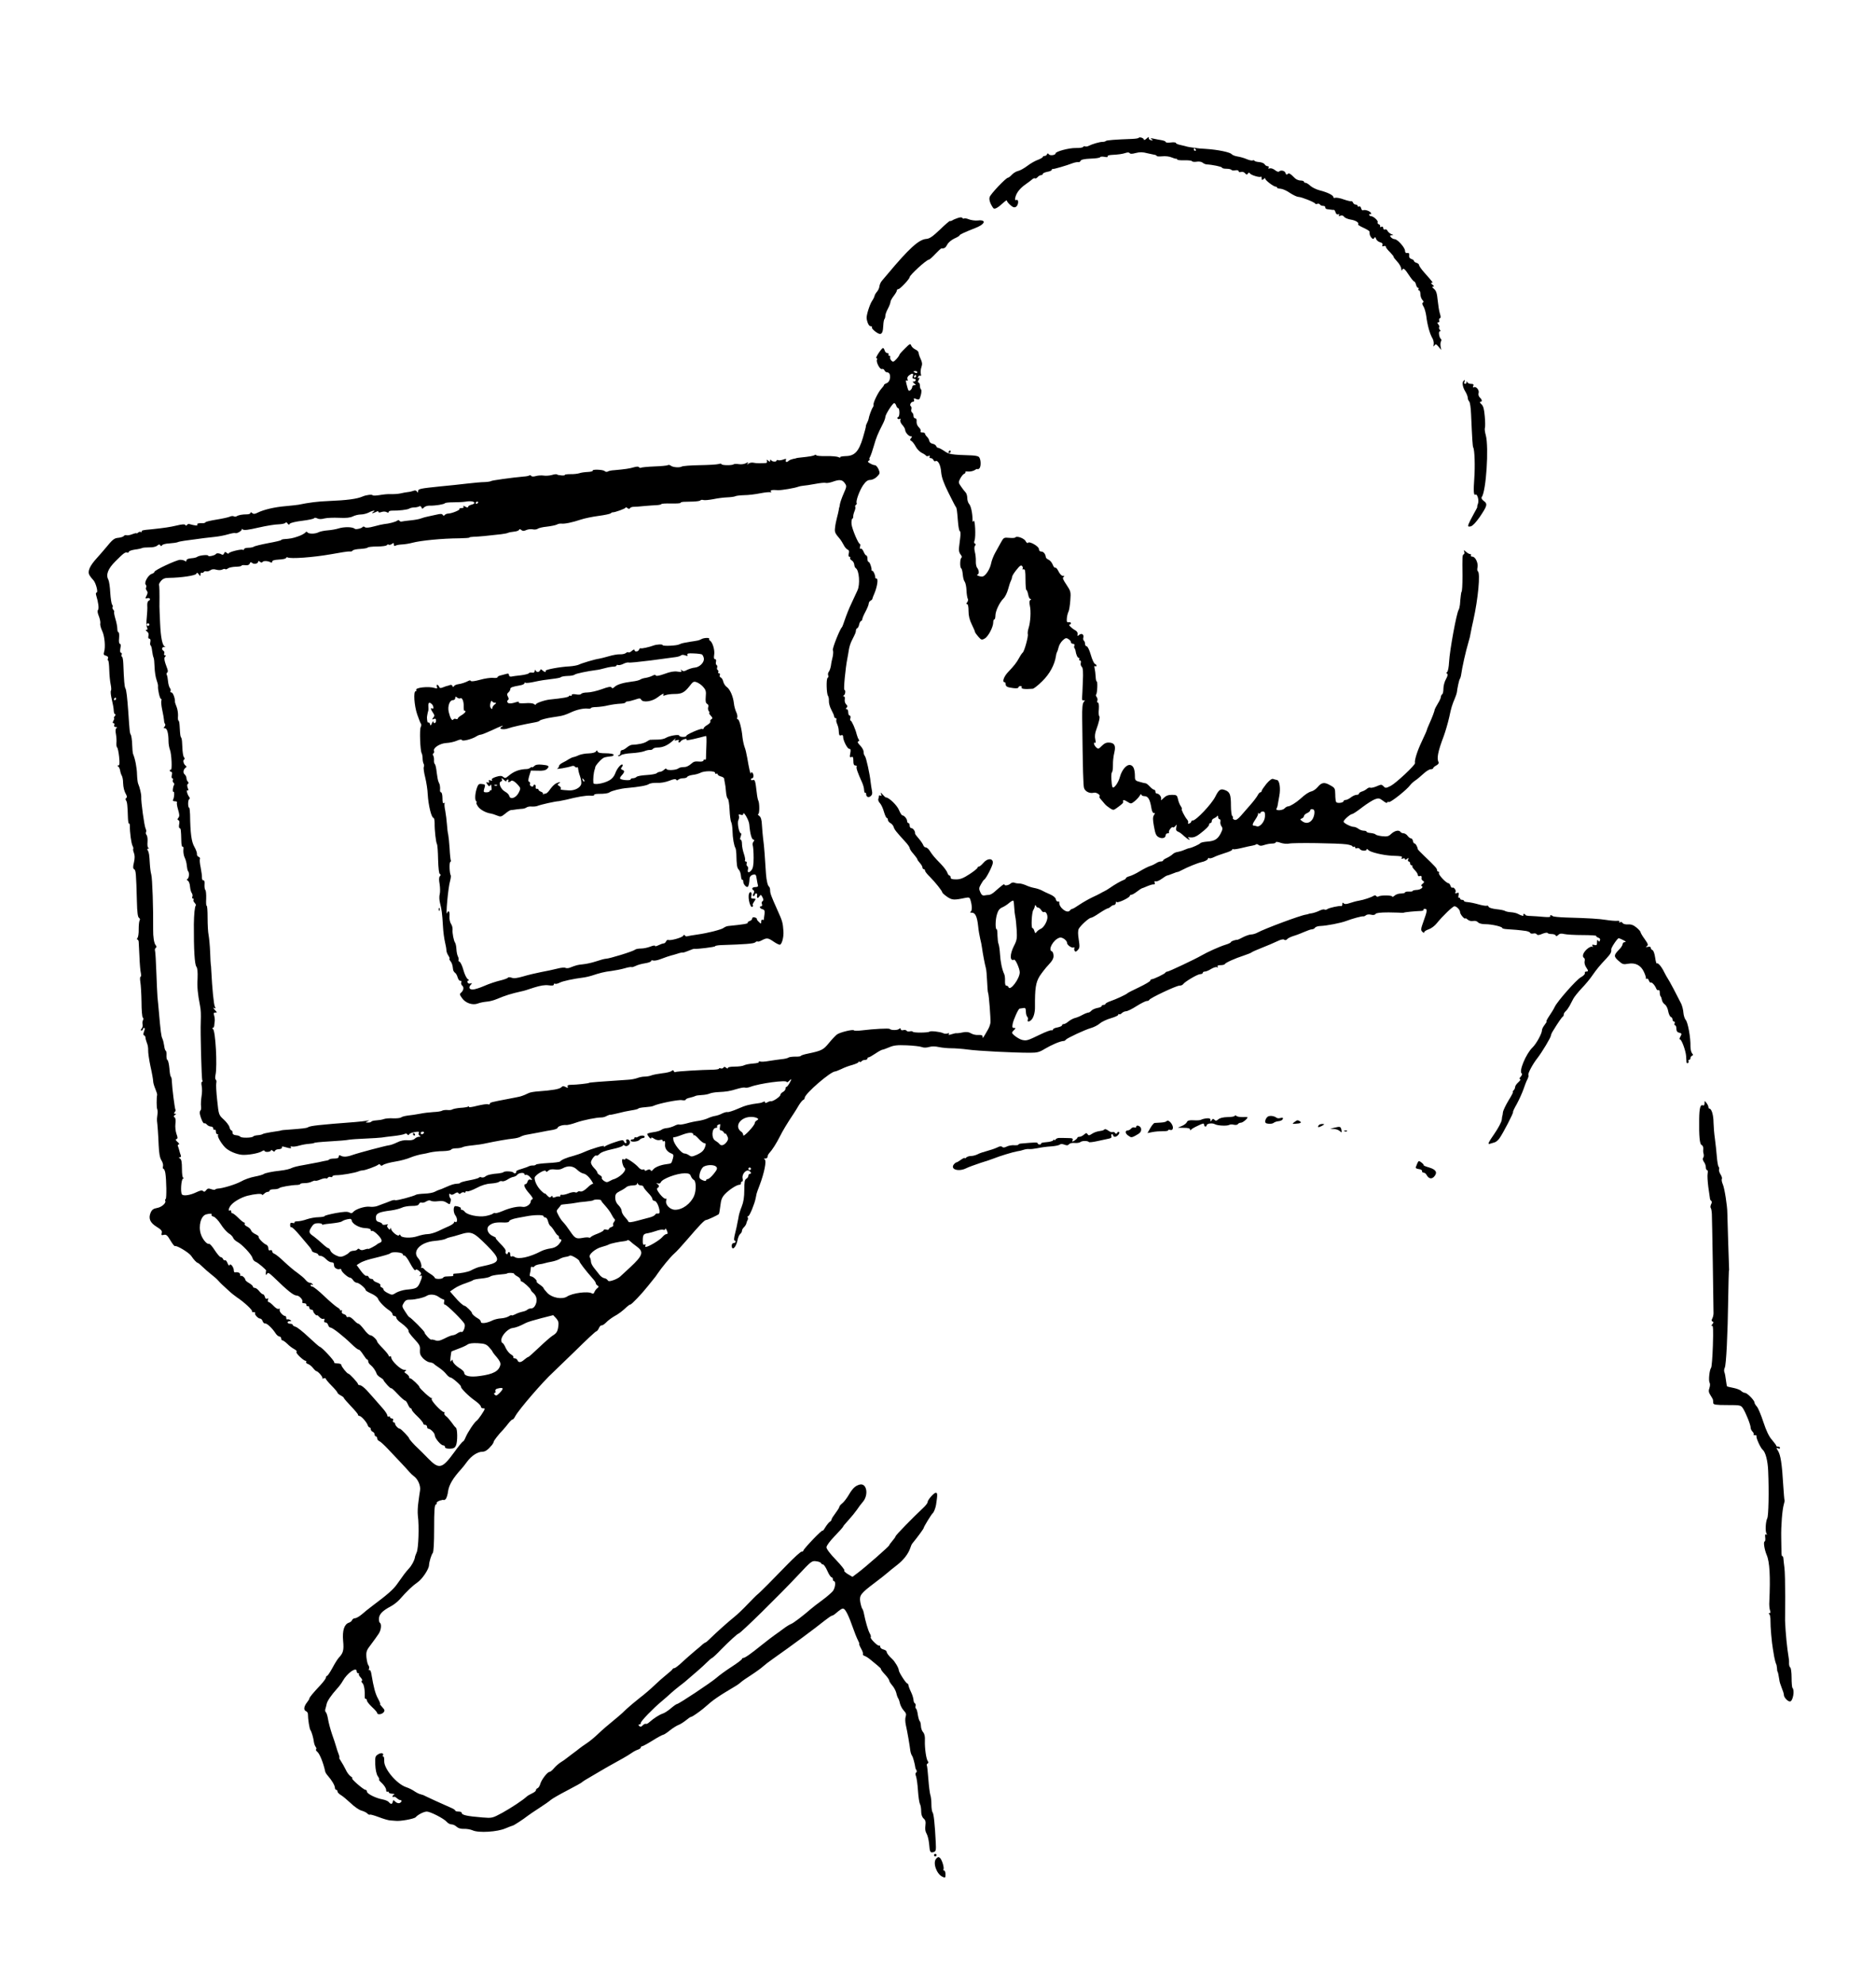 <?xml version="1.0" encoding="UTF-8" standalone="no"?>
<svg
    xmlns:inkscape="http://www.inkscape.org/namespaces/inkscape"
    xmlns:rdf="http://www.w3.org/1999/02/22-rdf-syntax-ns#"
    xmlns="http://www.w3.org/2000/svg"
    xmlns:dc="http://purl.org/dc/elements/1.1/"
    xmlns:ns1="http://sozi.baierouge.fr"
    xmlns:cc="http://web.resource.org/cc/"
    xmlns:xlink="http://www.w3.org/1999/xlink"
    xmlns:sodipodi="http://sodipodi.sourceforge.net/DTD/sodipodi-0.dtd"
    viewBox="0 0 1725 1824"
  >
  <g
    >
    <title
      >Layer 1</title
    >
    <g
        id="imagebot_53"
        fill="#000000"
        transform="translate(-4 -7) matrix(1.177 0 0 1.177 -157.52 133.28)"
      >
      <path
          id="imagebot_2"
          d="m11620 19262c0-4-24-8-53-9-134-5-197-10-204-16-3-4-15-7-26-7-22 0-81-17-110-32-10-5-22-6-27-3s-11 1-15-5c-3-5-29-9-58-8-51 1-157-27-157-42 0-14-44-20-53-7-7 9-10 9-14 0-2-7-11-13-19-13s-14-4-14-8-17-14-37-22c-21-7-58-28-83-47s-57-37-72-40c-14-3-37-16-49-29s-26-24-31-24c-15 0-136-127-143-151-7-20 5-54 28-86 10-13 37 2 85 47 12 11 22 16 22 10s12-21 27-34c21-18 31-21 44-13 20 13 23 61 3 53-11-4-13 1-8 22 9 36 37 71 82 102 20 14 43 31 50 38 8 7 17 10 22 7 4-3 13 2 20 10s19 15 26 15c8 0 14 4 14 10 0 5 16 12 35 16 19 3 35 10 35 15s3 8 8 7c7-2 105 26 157 46 17 6 36 9 43 8 7-2 15 3 17 10 4 9 29 15 78 17 39 1 73 6 75 11s17 6 34 3c19-4 29-2 25 4-4 5 9 10 31 11 55 3 84 7 111 16 14 5 26 4 30-2 4-7 19-7 48 1 31 8 53 8 90-2 26-6 54-12 61-13 6-1 12-4 12-8s19-5 43-3c23 3 56-1 72-8 17-7 33-12 38-11 4 1 7-2 7-6s25-7 55-6 58-2 61-7 19-7 36-4 37 0 46-7c8-7 22-13 31-14 45-2 121-18 121-25 0-5 15-9 34-9s37-4 40-9c3-4 17-6 31-3 15 2 25 0 25-8 0-6 8-9 19-5 10 3 24-1 31-10 11-13 15-13 22-3 6 9 10 10 16 2 8-14 78-35 86-26 3 3 6-3 6-13 0-15 2-15 16-5 8 8 14 9 12 3-3-11 65-63 82-63 6 0 10-3 10-7 0-5 12-8 28-9 15-1 48-15 73-33 26-17 56-31 67-31 22 0 125-41 130-52 2-4 9-5 17-2 7 3 16 1 20-5 3-6 15-11 26-11 10 0 18-6 16-12-1-7 7-14 18-14 11-1 25-3 30-4 6-1 14-2 18-1 5 1 11-8 14-19 4-13 11-19 20-16 9 4 11 2 7-6-5-8-2-9 11-5 11 5 22 2 29-8 6-9 29-18 51-22 40-6 69-25 58-37-3-3 15-15 40-26 26-12 48-25 49-30 0-6 1-16 2-22 1-7 7-19 14-27 11-12 15-12 22-1 6 9 9 7 14-8 4-11 18-23 31-26 16-4 22-11 19-21-5-11-2-13 10-9 9 3 16 1 16-5 0-7 15-26 33-43 17-18 30-34 28-36s11-19 28-37 31-44 32-57c0-12 3-17 6-10 8 21 20 13 53-38 18-27 36-50 41-50s11-11 15-25c3-14 10-25 16-25 5 0 6-4 3-10-3-5-1-10 4-10 6 0 11-13 11-29s7-36 15-45c10-10 12-17 5-21-8-5-6-14 4-30 8-12 18-47 22-76 8-68 28-140 47-171 8-12 13-34 11-48-3-20-2-22 6-10 9 13 14 11 32-10l21-25-5 27c-3 15-1 33 3 40s4 15 0 18c-14 9-22 60-10 60 8 0 9 4 0 13-6 8-8 17-4 20 3 4 0 13-7 22-10 12-10 15 0 15 7 0 10 6 7 14s-1 16 5 18c8 3 8 14 0 38-6 19-13 66-17 104-5 54-12 73-28 87-15 13-18 18-8 19 11 0 9 4-5 15-11 8-14 15-6 15 13 0 15-3-58 80-22 25-40 50-40 57 0 6-9 15-20 18s-20 10-20 15-9 12-20 15c-14 5-20 14-18 28 2 16-2 21-14 19s-18 4-18 17c0 25-59 91-81 91-9 0-22 7-29 15-10 12-9 15 6 16 16 0 15 2-4 9-12 5-25 17-29 25-3 9-12 14-19 11-8-3-14 1-14 10 0 11-6 14-16 10-8-3-12-2-9 4s-1 13-9 16c-9 3-13 10-10 16 7 11-33 48-53 48-7 0-13 5-13 11 0 5 4 7 10 4 5-3 7 0 4 9-6 15-49 30-63 21-5-2-11 5-14 16-3 12-10 18-16 14-6-3-11-1-11 4 0 6-7 11-15 11-9 0-18 7-21 15-4 8-9 13-13 11-3-2-30 4-59 14-29 11-60 16-68 13s-14 0-14 6c0 14-46 37-106 52-27 7-60 23-74 36s-30 23-37 23-13 4-13 9-12 9-26 9-34 8-44 18c-38 38-47 43-58 32-7-7-12-4-16 9-6 19-38 25-52 10-4-3-18 2-31 13-13 10-31 16-40 13-11-4-14-2-9 5 4 7 1 12-8 12-8 0-19 7-23 15-5 8-23 15-41 17-19 1-36 6-38 10-3 5-9 6-14 3s-26 1-47 10c-20 9-53 18-73 21-19 3-39 11-45 18-12 15-107 35-201 41-38 2-70 5-71 6-2 1-15 3-30 4-16 2-35 5-43 7-8 3-32 8-52 13-21 4-38 11-38 16s-18 7-40 4-40-1-40 4-15 11-32 14c-18 3-46 8-63 12-24 5-27 4-15-5 13-9 12-10-5-7-11 2-19 10-17 17 2 10-3 9-17-4-12-11-21-14-21-9 0 6-9 13-20 16s-20 2-20-1zm445-92c3-5 1-10-4-10-6 0-11 5-11 10 0 6 2 10 4 10 3 0 8-4 11-10z"
          transform="matrix(.1 0 0 -.1 -135.12 1926.5)"
      />
      <path
          id="imagebot_3"
          d="m10205 18635c-16-5-36-14-43-19-7-4-15-6-17-4-3 2-38-28-78-67-58-55-81-71-107-73-58-4-135-74-307-280-12-15-30-36-39-46-10-11-18-30-20-43-1-14-10-33-19-43s-17-24-19-32c-1-7-9-25-19-39-20-30-47-117-43-139 6-37 19-60 32-60 8 0 13-4 9-9-5-10 45-51 63-51 17 0 24 19 26 65 1 24 5 47 9 51s7 16 7 26 9 35 20 55c11 21 20 44 20 52s11 29 25 47 25 37 25 43 5 11 12 11c13 0 87 79 88 93 0 17 132 137 150 137 5 0 28 20 51 45 23 24 44 44 48 43 21-2 32 5 45 30 8 16 32 36 55 47 23 10 41 21 41 25 0 6 43 26 120 56 80 30 94 68 22 60-20-2-51 2-69 9-17 7-34 10-38 7-3-4-9-2-13 4-5 6-17 6-37-1z"
          transform="matrix(.1 0 0 -.1 -135.12 1926.5)"
      />
      <path
          id="imagebot_4"
          d="m9793 17616c-24-23-43-45-43-49s-11-20-24-34c-21-22-26-24-38-12-8 8-13 20-10 27 2 6-1 12-8 12-6 0-8 5-5 10 3 6-1 10-9 10s-18 9-21 20-9 20-13 20c-12-1-64-80-52-80 6 0 9-4 5-10-10-16 22-80 38-74 8 3 17-2 20-10 4-9 13-16 21-16 34 0 30-74-5-85-10-4-19-9-19-13s-10-18-23-32c-24-27-64-109-59-123 1-5-1-14-6-21-9-11-31-72-33-91-1-5-6-19-12-30s-10-23-9-27c1-3-10-43-23-88-32-108-65-143-134-144-27-1-47-5-44-9 3-5-3-5-13 1-11 5-54 9-96 8-43-1-78 2-78 7 0 4-5 5-12 1-11-7-40-12-108-19-19-2-35-4-35-5s-11-4-25-6c-13-3-29-9-34-14-15-15-29-12-23 5 5 11 1 12-20 4-15-5-32-8-40-5-7 3-13 2-13-3 0-12-34-10-42 3-5 7-8 6-8-3 0-11-3-11-15-1-13 11-14 10-10-2 3-8 0-15-7-16-41-3-76-3-97 2-14 3-31 0-40-7-12-10-13-9-7 1 7 12 4 12-14 2-13-7-37-10-55-7s-36 2-40-1c-10-10-95-9-95 1 0 5-10 5-22 1-13-4-80-8-149-9-70-1-132-6-140-11-17-10-69-6-85 7-7 6-18 8-24 4s-54-8-106-10-99-7-104-10-11-1-14 4c-4 6-18 6-39 0-32-10-73-16-153-23-23-1-47-6-53-11-7-4-18-2-24 4-12 12-101 15-93 3 2-4-15-9-38-10-24-1-54-5-67-10-13-4-45-8-71-7-25 0-44-3-42-6 5-8-54-4-62 4-3 3-21 1-40-5-19-5-48-7-65-4-16 2-43 1-59-4-18-5-32-5-36 1-3 5-10 7-15 4-5-4-26-8-46-9-90-8-248-30-253-35-3-3-25-7-50-8-25 0-88-6-140-12s-142-16-200-21c-166-17-180-20-180-38 0-14-2-14-9-3-6 9-16 11-27 6-11-4-30-9-44-10-14-2-41-6-60-11-19-4-53-6-75-5s-61-3-88-8c-26-4-49-5-52-1-5 8-50 3-80-10-44-19-121-29-265-35-82-3-153-12-235-29-11-2-56-7-100-11-85-7-171-27-219-51-21-11-32-12-42-3-10 8-14 8-14 1 0-6-12-11-27-11-36 0-65-5-81-15-6-4-17-4-23 0-6 3-21 2-32-4-12-5-58-15-102-22s-82-16-85-20c-3-5-12-8-20-8-34 2-51-3-45-12 6-10-20-7-62 5-7 2-15-1-19-7-4-7-9-7-13 0s-26 6-66-4c-56-13-96-19-200-30-69-6-75-8-75-18 0-5-3-6-7-3-3 4-12 2-20-4-7-6-13-9-13-6s-15 0-33-7c-17-7-38-11-46-8-7 2-16 0-20-6-3-5-22-12-41-14-35-3-45-11-105-84-16-20-47-54-67-77-53-58-72-101-57-129 7-12 20-29 29-38 21-18 43-100 28-100-6 0-7-9-3-22 17-55 23-104 14-114-6-7-3-25 7-49 8-21 13-46 11-56-3-10 4-36 14-57 20-40 28-129 15-168-5-17-2-23 15-27 14-4 20-11 16-21-4-9-3-16 1-16s8-33 9-73 6-91 11-114 6-45 2-50c-4-4-1-35 7-68s15-72 15-87c1-16 5-28 11-28 5 0 4-7-3-15s-9-15-6-15c4 0 2-9-4-20-8-15-8-20 1-20 6 0 9-7 5-15-3-10 1-15 12-15s13-3 5-8c-7-5-9-21-4-47 4-22 6-53 4-70-1-16 1-32 6-35 4-3 11-35 15-72 5-52 4-68-6-68s-10-2-1-8c6-4 13-19 15-32 2-14 8-32 13-40s10-33 10-55c2-40 8-65 26-97 5-11 5-19-2-23-6-4-6-11-1-18 9-12 12-39 15-139 1-25 5-44 8-42 4 2 7-6 7-19-1-47 11-137 21-155 6-11 8-22 5-24-2-3 0-17 6-32 7-18 7-42 0-73-9-36-8-48 2-54 13-8 15-31 21-252 2-85 7-121 16-127 8-5 10-13 5-21-4-7-7-38-7-69 1-30-4-61-9-67-6-7-6-13-1-13s9-8 10-17c0-10 3-63 6-118 2-55 7-112 11-127 3-16 2-28-2-28-5 0-6-18-2-42 4-23 8-93 9-156 0-64 5-118 10-121 6-4 6-12 2-20-5-7-6-22-4-32 3-11 0-26-7-34-9-10-9-15-1-15 6 0 11 5 11 10 0 6 4 10 10 10s6-10-1-27c-7-19-7-29 0-31 6-2 11-10 11-17 0-8 5-26 11-42 7-15 11-41 10-58-1-16 7-73 18-125 12-52 21-105 21-116 0-12 8-39 17-60 9-22 16-43 14-48-5-21-5-102 1-111 3-6 4-26 1-45s-4-39-3-45c4-30 10-110 13-190 3-65 9-98 21-118 10-15 16-36 13-47s-1-20 3-20c5 0 12-15 15-32 9-52 11-199 3-204-5-3-6-9-4-13 11-17-27-51-63-57-28-5-40-13-50-35-20-46-6-80 46-112 36-22 44-32 40-48-5-17-2-20 17-15 18 4 27-3 51-44 16-27 32-47 36-44 13 7 108-50 126-76 20-30 44-55 52-55 3 0 20-14 36-30 17-17 48-43 69-60 21-16 46-38 55-49 9-10 22-24 29-30s30-27 50-46 50-43 65-53c55-36 128-103 119-111-3-3 3-6 13-6s15-3 12-7c-9-8 22-43 39-43 7 0 16-9 19-20 4-11 12-19 19-18 13 3 54-34 81-75 9-15 24-27 31-27 8 0 14-7 14-15s4-15 10-15c5 0 22-12 38-27 15-16 40-34 55-42 16-9 23-17 17-21-11-7 55-70 72-70 5 0 7-4 3-9-3-5 4-12 15-16 11-3 28-17 39-31 10-13 22-24 25-24 13 0 55-48 48-56-4-4 1-4 10-1 10 3 17 3 16-1s19-29 45-55 47-51 47-56c0-4 11-14 25-21s25-16 25-20 25-32 55-64c30-31 55-61 55-66 0-6 5-10 11-10 14 0 57-48 65-72 3-10 10-18 15-18s9-6 9-14 7-16 15-20c8-3 15-12 15-21 0-8 5-15 10-15 6 0 10-7 10-15 0-9 8-19 17-22 9-4 39-31 67-61s74-79 101-107c28-29 57-62 66-72 9-11 25-26 36-34 31-22 54-74 48-111-3-18-9-59-13-92-5-32-7-79-4-105 11-82 5-254-9-286-7-16-14-34-14-40-4-24-25-64-48-88-26-29-39-46-91-120-30-43-74-81-198-174-24-18-59-46-78-63-19-16-43-30-53-30s-20-7-23-15-14-17-25-20c-36-12-52-61-45-141 7-75 1-96-35-134-9-10-31-45-49-79-18-33-37-61-41-61-5 0-9-6-9-13s-19-33-42-58c-61-65-88-98-88-107 0-4-9-18-20-32-23-30-26-58-6-66 8-3 15-13 15-22 0-39 12-117 20-126 9-13 23-60 27-94 2-13 8-29 13-36 6-7 8-16 4-20-4-3 0-12 9-19 19-15 48-88 62-154 1-7 11-23 22-35 30-34 54-75 54-93 0-8 5-15 10-15 6 0 10-6 10-13s12-20 28-29c15-9 49-38 76-63 27-26 64-52 82-57s40-15 47-23c8-8 17-12 20-9s34-6 69-19c34-13 74-25 88-26s32-2 40-3c36-6 150 15 161 28 17 20 64 44 87 44 27 0 134-55 154-79 10-12 27-21 38-21 12 0 30-8 40-18 13-12 33-18 58-17 20 1 51-4 69-12 46-21 193-12 256 16 27 11 52 21 55 21 8 0 87 52 117 76 11 9 52 36 90 61 39 25 79 53 90 63s70 44 130 75c61 32 112 60 115 64s34 24 70 44c36 21 72 42 80 47 14 9 67 39 170 96 25 14 56 33 70 43s35 21 48 25c12 4 22 12 22 17s4 9 10 9c5 0 42 20 82 45s77 45 83 45c5 0 30 16 53 35 24 19 54 37 65 41 12 4 38 20 57 35 19 16 38 29 43 29 8 0 56 33 92 62 11 10 38 33 60 51 22 19 72 53 110 76 96 57 107 64 125 80 8 8 45 34 83 58 37 24 78 54 91 66s49 40 81 62c141 99 321 232 403 298 26 20 50 37 55 37 4 0 13 5 20 10 48 41 60 48 71 44 16-6 41-57 73-149 13-38 31-82 39-97 8-16 13-28 10-28s3-16 14-36c11-19 18-39 15-44s3-11 14-15c10-3 30-16 44-28 15-12 40-33 56-46 17-14 29-26 27-28-2-3 11-21 30-41s34-42 34-48 11-24 25-40c13-15 27-42 31-59 3-16 10-34 14-40 4-5 11-24 14-40 4-17 17-42 30-56 18-19 21-30 15-47-5-13-4-42 1-65 12-53 31-163 35-200 2-15 8-33 13-40 8-9 22-62 27-97 0-3 4-10 8-17 4-6 3-14-2-18-7-4-7-15-1-30 5-14 12-64 15-111s10-94 15-104c6-10 10-36 10-58 0-25 7-45 19-56 15-13 18-26 14-56-4-26 0-47 9-62 8-13 17-49 20-80 5-66 9-72 36-64 17 6 19 14 16 74-7 142-16 227-25 236-5 6-9 34-9 62 0 29-4 63-9 76-4 13-11 68-15 123-4 54-9 102-12 106-2 4 0 11 6 14 7 4 8 11 2 18-13 17-25 103-23 160 2 34-3 54-14 67-9 10-17 32-17 49-1 18-5 34-9 37-4 2-11 25-15 49-3 25-10 48-15 50-4 3-6 12-3 19 3 8 1 17-5 21-6 3-11 16-11 28-1 12-9 40-20 62s-19 46-20 53c0 6-4 12-8 12-10 0-67 88-67 104 0 17-31 69-52 88-27 25-43 46-43 57 0 6-11 13-25 17-14 3-25 13-25 21s-4 12-8 9c-11-6-75 58-66 66 3 4 0 17-8 30-13 23-34 96-45 153-3 17-9 35-14 40-4 6-11 30-15 53-8 51 4 66 111 147 39 29 82 63 97 76s50 42 79 64c52 40 89 89 104 134 4 14 11 29 16 35 41 50 89 115 89 122 0 8 60 106 70 114 9 7 22 41 26 65 12 77 12 95-1 95-16 0-65-56-65-74 0-7-16-28-37-47-73-68-213-211-213-219 0-4-11-20-25-36s-25-32-25-35c0-7-181-166-243-213l-44-33-37 22c-21 13-32 25-26 27s-23 39-64 82c-47 48-76 87-76 100 0 12 27 49 65 88 36 37 65 70 65 73 0 4 19 26 41 50 23 25 53 62 67 82 14 21 34 48 45 60 48 54 33 149-22 137-35-9-56-28-88-83-15-25-37-54-50-64s-23-23-23-29c0-5-14-27-30-48s-30-43-30-48c0-6-6-15-14-19-7-4-23-24-35-43-11-19-21-31-21-26 0 6-34-25-75-68s-75-82-75-87-6-9-14-9-56-44-108-97c-112-116-219-224-239-239-8-6-41-40-75-75-33-35-80-80-104-99-51-41-140-121-187-167-18-18-35-33-39-33-3 0-11-6-19-12-7-7-35-31-62-53-26-22-71-61-99-87-28-27-56-48-62-48s-12-3-14-7c-1-5-23-24-48-44s-68-58-96-85-79-71-115-98c-35-28-81-66-101-85-20-20-48-45-61-56-90-74-126-105-166-143-25-24-64-56-86-70-22-15-47-32-55-39s-33-26-55-42c-22-17-44-34-50-38-5-5-23-17-39-27-17-10-41-32-54-47-13-16-29-29-35-29-17 0-65-63-73-95-4-14-13-29-20-32-8-3-14-10-14-17 0-6-14-17-30-24-17-8-36-19-43-26-29-27-118-86-190-126-78-42-79-42-155-36-123 10-162 19-162 37 0 5-11 9-25 9s-25 3-25 8c0 4-15 14-32 21-80 35-185 83-202 92-10 6-27 12-37 14-11 2-32 13-47 23-15 11-45 26-67 33-74 26-172 143-170 203 1 20-2 36-7 36s-7 4-3 9c10 18-16 23-39 7-21-13-23-21-21-79 2-40 9-75 20-91 10-14 14-26 10-26-5 0 6-14 24-30 17-17 31-39 31-51 0-11 5-17 10-14 6 3 10 1 10-4 0-6 12-11 28-12 15 0 21-3 15-6-7-2-13-9-13-14 0-6 4-8 9-4 5 3 16-2 24-10 9-8 20-15 26-15 17 0 13-17-5-24-8-3-23 2-32 11-16 15-17 15-20 0-4-21-16-22-31-3-7 8-28 17-49 21-52 9-122 44-122 61 0 8-6 14-12 14-15 0-117 89-103 90 5 0 0 7-12 15-13 9-30 32-39 53-10 20-26 49-36 64-11 16-17 28-14 28s1 12-5 28c-6 15-15 41-19 57-5 17-19 62-33 100-13 39-27 91-31 117s-12 50-17 54c-5 3-7 14-4 24s8 28 10 39c4 23 35 69 80 119 17 18 37 45 45 60 36 65 110 116 110 77 0-8 5-15 12-15 6 0 9-3 5-6-3-3 3-16 14-27 11-12 15-23 10-25-7-2-5-10 4-19 13-12 20-57 18-111-1-6 3-12 8-12s9-6 9-13c0-8 18-30 40-51 22-20 40-41 40-46 0-16 36-12 50 5 11 13 9 20-10 40-13 14-21 25-17 25s-4 19-17 43c-21 38-34 88-51 190-3 21-10 35-15 32-6-3-7 1-4 10 4 8 1 21-5 28-6 8-12 35-15 62-3 45 0 54 38 103 22 30 49 66 58 81 19 28 24 76 9 85-5 3-8 19-7 35 2 33 29 60 91 93 22 11 52 35 68 52 62 70 104 110 142 136 37 25 89 103 90 134 1 25 18 82 29 95 7 9 11 75 11 194 0 136 3 181 13 185 6 2 10 7 7 12-3 4 9 13 25 19 17 5 30 7 30 4s6 0 14 6c7 6 17 35 20 63 7 49 38 102 103 173 10 11 31 37 46 58 33 45 82 77 118 77 23 0 44 14 77 54 6 8 12 19 12 23 0 9 39 59 75 96 11 12 30 35 43 52 13 16 26 28 29 27 4-2 14 10 22 26 28 52 218 272 294 341 10 9 88 85 174 168 85 84 159 153 164 153s15 11 21 25 16 24 21 22c6-2 22 9 36 23 14 15 42 35 60 46 36 19 70 45 103 77 10 9 22 17 26 17 10 0 89 83 138 145 21 27 44 55 49 61 6 6 17 22 25 34 29 44 104 135 130 157 15 12 60 61 101 109 97 113 136 154 149 154 10 0 89 37 99 46 3 3 8 32 12 65 5 47 13 67 36 91 33 35 92 73 113 73 8 0 14 6 12 13-1 6 3 12 8 12 6 0 8 10 5 23-8 31 23 71 48 62 18-8 24-25 7-25-5 0-10-7-10-15 0-7-7-18-16-23-13-7-16-26-16-88 0-55-6-94-20-129-11-27-21-60-23-72s-6-35-10-52c-3-17-7-33-7-36 0-2-6-27-13-55-7-27-9-50-4-50s9-4 9-10c0-5-7-10-15-10s-15-9-15-20c0-46 35-13 45 42 4 21 13 42 21 49 8 6 14 17 14 25 0 7 7 20 16 28 9 9 17 22 18 29 1 6 5 18 9 25 5 6 5 17 2 22-3 6-2 10 4 10 10 0 49 94 58 140 3 14 6 30 7 35 1 6 12 36 24 67 36 95 55 190 40 200-10 6-8 8 5 8 9 0 17 6 17 14s6 21 13 28c24 26 55 75 82 128 25 50 57 103 111 184 10 16 29 45 40 65 12 19 27 37 33 39s11 9 11 16c0 31 202 206 238 206 5 0 27 9 49 19 21 11 59 25 86 32 26 8 47 17 47 22 0 4 4 6 9 2 5-3 12-1 16 5 3 5 15 10 26 10 10 0 19 5 19 10 0 6 4 10 9 10 6 0 30 14 54 30 25 17 49 30 55 30 5 0 29 9 53 19 35 15 62 18 136 15 50-2 103-8 116-13 17-7 38-6 59 0s49 6 78-1c25-5 68-9 95-9 28 0 86-4 130-10 78-11 356-25 485-25 55 0 73 4 115 30 54 32 121 61 149 62 5 0 12 4 15 9 9 13 151 79 197 92 22 6 54 22 70 36s55 32 87 41c31 9 57 21 57 27s3 8 6 4c4-3 13 0 21 8s23 15 33 15c11 0 48 18 82 40 35 22 71 40 80 40s18 4 20 9c5 14 211 111 235 111 12 0 25 5 29 11 12 19 113 79 134 79 11 0 20 5 20 10 0 6 7 10 16 10s32 9 50 21c19 11 39 17 45 13 8-4 9-3 5 4-5 8 3 12 23 12 16 0 31 4 33 8 4 11 80 45 148 67 30 10 57 21 60 24 3 4 39 20 80 36s95 39 120 51c28 14 49 19 56 13s16-4 23 4c6 8 30 19 53 26 24 7 61 22 84 32s48 19 57 19 20 6 24 13c4 6 24 13 43 13 49 2 158 23 200 39 50 19 124 39 134 36 4-1 14 3 21 9s25 8 40 4c17-4 30-2 35 6s37 12 102 12c52-1 99-2 104-3s11 0 14 1c7 4 90 12 127 13 18 0 30 4 27 9-3 4 2 8 10 8 22 0 20-16-9-96-22-61-23-70-10-83 9-9 15-11 15-4 0 6 16 17 35 23s47 27 62 46c45 56 126 134 139 134 17 0 44-28 44-46 0-8 9-24 20-36s20-18 20-13c0 4 8 1 18-8 11-10 28-15 44-12 15 3 30-1 38-10s30-15 57-15c50 0 133-19 133-30 0-4 17-8 38-9 40-2 99-7 147-14 16-3 31-9 33-15 1-5 12-7 24-5 11 3 23 1 27-6 6-8 17-8 44 4 20 8 38 11 41 6s18-8 33-8 29-6 31-12c2-7 9-5 19 5 11 11 24 13 47 7 17-4 81-8 143-8 61 0 109-3 107-7s5-9 15-13c13-4 18-12 14-21-5-13-7-13-14-2-6 9-9 5-9-14 0-22-3-25-22-20-16 4-19 2-13-8 5-9 4-11-3-6-6 4-25-5-42-20-29-27-39-57-21-68 5-3 7-15 4-26s2-31 11-45c20-30 20-35 1-35-8 0-12-6-10-12 3-7-11-22-32-33-34-19-181-185-203-230-10-21-23-42-53-87-10-16-15-28-12-28 4 0-3-12-14-26-12-15-21-33-21-42 0-26-44-106-74-135-51-49-109-188-84-203 5-3 2-14-8-25-11-12-13-19-5-19 7 0 1-11-13-24-15-13-26-30-26-38s-5-19-12-26-9-12-5-12-11-30-34-66c-22-37-42-78-44-93-1-14-4-26-4-26-1 0-4-14-5-31-2-19-27-66-60-114-44-63-52-80-36-76 11 3 29 9 40 12s28 17 38 32c29 41 111 200 106 205-3 2 11 31 30 64 18 34 41 84 51 113s23 64 31 78c7 14 11 29 8 33-7 11 33 86 71 134 35 45 105 161 105 176 0 5 7 22 17 37 39 64 69 107 76 110 4 2 7 9 7 17 0 7 7 18 15 25s21 25 30 41c8 16 22 41 30 57 8 15 37 51 65 81 28 29 66 74 83 100 38 54 58 78 110 133 34 37 41 50 38 71-2 12 48 87 58 87 5 0 22-7 37-15 20-10 23-15 12-15-10 0-18-7-18-16 0-8-13-29-30-45-40-41-40-52-1-86 30-27 38-29 74-22 57 10 100-12 124-65 10-22 17-44 15-49-1-5 2-6 7-3 5 4 12-3 16-14s10-18 14-16c9 6 34-22 44-48 4-9 11-14 17-11s10-4 10-18c0-13 3-27 7-31 4-3 8-16 10-28s12-28 23-35c11-8 23-31 26-53 4-21 13-41 20-44 8-3 14-12 14-21 0-8 5-15 11-15s9-7 5-15c-3-8-1-15 4-15 6 0 10-12 10-26 0-17 6-28 20-31 23-6 24-8 10-34-6-10-7-19-2-19 13 0 45-88 48-130 1-19 2-41 3-48s6-10 11-7c6 4 8 11 5 16-4 5-1 9 4 9 6 0 11 6 11 14s6 16 13 19c9 3 9 7-1 19-7 9-12 33-12 54 2 66-20 188-37 206-8 9-16 34-18 55-1 21-9 54-18 73-26 53-95 184-104 195-4 6-17 28-28 50-21 44-50 77-58 68-3-3-9 18-13 47s-13 54-20 57c-8 3-14 11-14 18 0 8-8 11-22 8-18-4-20-2-8 6s9 17-18 55c-18 24-32 49-32 54s-14 21-32 36c-23 19-42 26-66 24-19-1-37 3-42 11-4 8-13 10-20 6-8-5-11-4-6 3 4 7-3 10-19 8-14-1-51 2-82 7-58 9-132 14-315 19-53 2-100 6-104 11-11 10-26 9-19-2 3-6-18-7-52-4-32 3-77 6-100 7-24 0-43 4-43 9 0 4-5 7-11 7-5 0-7-4-4-10 6-9-17-4-40 9-14 8-36 13-65 15-14 1-31 5-38 9-7 5-38 11-68 14-33 4-58 11-61 19s-9 11-14 8c-5-2-28 1-51 7-51 14-75 19-105 22-13 1-23 5-23 10 0 4-7 7-15 7s-15 5-15 11c0 5-4 8-9 5-4-3-6 6-3 19 4 21 1 24-13 18-13-4-16-3-11 6 9 13-12 43-24 36-5-3-11 4-15 15-3 11-11 20-16 20-17 0-81 68-74 79 3 6 1 11-4 11-6 0-11 6-11 13 0 12-15 29-102 112-26 25-48 48-48 50-2 19-18 46-25 45-6 0-11 8-13 20-2 11-9 20-15 20-7 0-19 9-27 20s-22 20-32 20c-9 0-20 5-23 10-11 18-45 11-72-14-22-21-33-23-72-19-25 3-48 9-51 14-3 4-20 9-38 11-18 1-32 6-32 10s-10 8-22 8c-13 0-32 7-42 15-11 8-27 15-36 15-23 0-80 29-80 41 0 13 52 58 66 59 7 0 43 24 80 53 38 29 83 57 100 63 28 10 35 8 63-13 17-13 31-20 31-14s6 8 14 5c13-5 140 95 168 134 7 9 24 25 38 34s42 33 63 52c21 20 47 36 58 36 10 0 19 4 19 8 0 5 11 15 25 22 13 7 21 18 18 24-17 27-7 83 40 206 13 36 32 101 42 145 17 80 22 95 45 150 7 17 14 37 15 45 4 35 17 96 23 105 4 5 7 17 9 25 10 71 37 189 58 260 8 25 16 59 18 75 3 17 12 62 21 100 37 166 56 368 35 381-5 3-6 16-3 29 8 33-16 85-39 85-10 0-15 5-12 10 3 6 1 10-6 10s-21 8-32 18c-19 15-20 16-14 0 3-9 1-18-5-20-10-4-11-16-9-168 0-68-3-125-8-125-2 0-8-43-12-100-2-16-6-34-10-40-16-23-70-315-75-409-2-39-9-73-15-77-8-5-8-8 0-13 7-5 4-18-9-42-11-19-20-52-20-74 0-21-4-42-10-45-5-3-10-13-10-21s-11-31-24-52c-12-20-23-41-24-45 0-10-19-61-43-114-11-24-19-45-19-48 0-4-18-43-39-88-35-73-59-149-53-169 4-14-147-155-188-177-37-19-43-20-56-6-19 18-17 18-60 0-20-8-40-12-46-9-5 3-17-1-26-9s-27-18-39-21c-13-4-23-12-23-17s-8-9-19-9c-10 0-30-9-44-20s-32-20-41-20-16-4-16-9c0-13-50-20-58-7-4 6-7 33-7 60-1 47-3 51-40 71-45 26-67 23-98-15-13-15-34-30-48-33-23-6-47-22-89-60-31-28-79-57-93-57-8 0-20-7-27-15-15-18-75-21-64-3 4 7 9 21 10 33 2 11 7 41 12 67 11 58 2 120-18 124-8 1-22 5-30 8-10 4-28-9-53-38-20-25-37-50-37-55 0-6-4-11-10-11-5 0-15-11-22-25-7-13-32-46-55-72s-57-65-75-86c-24-27-38-36-50-32-10 4-16 11-13 15 3 5 1 11-5 15-5 3-10 40-10 81 0 87-8 108-49 122-33 12-46 2-74-54-29-57-149-184-174-184-7 0-13-4-13-9s-7-12-16-15-12-2-9 5c4 6 0 18-8 27-19 22-49 82-41 82 3 0 0 10-9 23-8 12-18 37-21 55-7 29-11 32-47 32-30 0-47-7-66-26-16-16-23-20-19-9 6 17-14 45-33 45-6 0-11 7-11 15s-5 15-10 15c-6 0-21 11-34 25s-27 25-32 25-26 5-46 11c-33 8-38 14-38 38 0 60-11 89-37 94-29 5-65-37-81-95-12-45-48-93-57-78s-13 110-5 115c4 3 8 24 8 47 0 24 1 48 2 53 1 6 2 13 2 16s3 23 8 44c11 49 0 70-39 73-22 2-39-5-57-23-29-29-31-30-50-11-15 16-20 41-5 32 5-4 6 8 1 28-5 22-2 47 7 72 22 60 32 104 24 109-4 2-6 27-3 55 2 31-1 50-7 50s-8 7-5 15c4 8 1 21-5 29-6 7-8 16-4 20 9 8 13 107 4 102-3-2-7 15-8 38-1 22-5 52-8 64-4 15-2 21 5 17 5-3 10-2 10 3 0 6-6 12-13 15s-22 35-32 71c-11 38-25 66-32 66s-13 9-13 19c0 11-4 22-9 25s-7 15-4 25c6 24-14 36-33 20-13-11-15-10-12 6 2 11-5 23-18 30-27 14-58 45-45 45 6 0 11 5 11 10 0 6-8 10-17 8-15-2-17 3-15 32 2 19 8 42 13 51s11 48 14 87c5 67 4 72-30 123-27 40-33 54-23 60 10 7 8 9-5 9-10 0-24 15-34 35-9 19-20 32-25 29s-14 7-20 23-21 34-32 39c-12 5-21 14-22 19-2 25-18 45-35 45-12 0-19 7-19 19 0 22-76 65-86 49-4-5-11 1-18 13-11 23-71 44-81 29-2-4-24-5-47-3-41 4-44 2-64-34-11-21-32-58-46-83s-28-62-32-84c-8-40-39-91-63-100-7-3-23-1-35 4-13 5-17 9-10 9 6 1 12 10 12 20 0 11-6 26-12 33-7 7-12 31-11 53s-3 55-8 74c-5 22-5 39 2 47s6 13-1 16c-7 2-8 11-3 25 11 30 4 171-8 152-6-10-9-8-8 11 0 48-12 105-26 121-8 8-15 30-15 47s-6 37-13 44-23 27-35 45c-22 31-22 34-7 63 9 17 23 34 30 37 8 3 13 9 10 13-3 5 7 7 22 5 16-1 38 3 51 11 12 8 22 12 22 8s6-1 14 5c16 14 13 81-6 92-7 5-31 9-53 10-159 5-178 8-214 34-21 14-42 25-48 25s-13 6-16 14-16 16-28 18-23 11-25 20c-1 10-9 25-18 34-9 8-16 20-16 25s-9 9-21 9-17 4-14 11c4 6-2 19-13 29-12 12-19 29-18 45 2 16-2 25-10 25s-14 9-14 19c0 11-5 23-11 27-6 3-9 15-6 25s1 21-4 24c-12 8 1 35 17 35 8 0 11 6 8 15-5 13-2 14 18 6 22-8 25-6 35 30 6 22 6 42 2 45-5 3-9 16-9 30 0 13-5 24-10 24-7 0-7 7 1 21 7 15 8 19 0 15-7-5-9-1-5 8 3 9 11 13 17 9s8 2 4 16c-3 12-1 36 5 52 8 23 6 37-6 63-9 19-16 40-16 48s-11 20-25 26c-14 7-29 20-33 31-6 17-11 15-49-23zm97-186c0-5-7-7-15-4-8 4-15 8-15 10s7 4 15 4 15-4 15-10zm-35-30c-5-14-2-20 10-20 9 0 15-6 12-12-2-7-11-12-18-10-8 1-5-4 5-13 17-13 18-15 3-15-9 0-17-6-17-14 0-7-6-19-14-25-12-10-17-6-25 26-13 47-14 56-1 48 6-4 7 1 3 11-4 11 1 22 12 30 27 20 37 17 30-6zm25 0c0-5-5-10-11-10-5 0-7 5-4 10 3 6 8 10 11 10 2 0 4-4 4-10zm-155-230c3-11 11-20 16-20s9-16 9-35-5-35-11-35c-5 0-7-5-4-10 4-6 11-7 17-4 7 5 9 2 5-8-3-9 4-26 16-39 11-12 22-30 22-40 2-20 28-49 46-49 9 0 9-3 0-14-10-11-9-16 4-23 8-5 23-25 33-44 9-18 31-40 47-48 17-8 31-18 33-22s10-5 19-2c11 4 14 2 9-5-4-7-1-12 9-12 8 0 18-7 21-15 4-8 10-12 15-9 19 12 41-28 45-84 4-43 18-83 57-162 29-58 54-107 57-110 8-8 10-25 17-111 3-44 10-79 15-79s7-22 3-52c-4-29-8-66-10-83-2-18 4-37 13-48 10-11 12-21 6-25-11-9-13-75-1-83 5-3 10-25 12-48s8-48 15-56c6-8 13-38 14-67s6-59 10-66 2-19-4-27c-9-11-9-15-1-15 7 0 11-21 11-54 0-38 8-69 25-104 14-28 25-54 25-58 0-5 12-22 26-38 23-26 27-28 50-15 27 14 67 89 67 126 0 13 3 23 8 23s9 14 9 30c0 36 32 103 64 135 13 13 28 45 35 71 7 27 17 57 22 66 5 10 9 23 9 30s15 32 34 55c27 34 36 40 45 30 6-8 7-17 3-21s0-6 8-4c12 2 15-12 15-79 0-46 3-83 7-83s10-16 14-35c3-19 11-35 18-35 8 0 7-3-1-8s-9-19-4-44c10-42 5-130-10-176-6-18-8-39-6-47 6-15-27-135-40-144-4-3-17-21-27-40-22-40-38-60-88-113-33-35-47-78-26-78 4 0 8-6 8-14 0-20 12-26 60-32 24-3 40-1 40 6 0 5 7 10 16 10 8 0 12-4 9-10-7-12 24-16 86-11 9 0 43 27 75 59 57 55 97 128 107 197 1 11 5 25 8 30 4 6 9 23 13 39 4 17 18 40 32 53 21 19 28 21 44 10 11-6 20-17 20-24s7-13 16-13c10 0 14-6 11-14s-3-17 1-20c3-4 7-13 8-20 4-30 16-56 25-56 6 0 7-4 4-10-3-5-1-10 6-10 6 0 9-8 6-20-3-10 1-24 8-30 9-8 12-39 8-118-2-59-5-116-6-127-1-13 3-19 12-17 12 3 12 1 1-13-10-12-13-48-12-128 5-412 8-525 15-545 10-27 45-43 76-35 20 5 56-19 44-30-3-3 2-13 11-22 8-9 21-24 28-33 7-10 26-25 41-35 26-17 30-17 50-3 44 31 58 44 55 52-6 18 8 17 34 0 27-17 28-17 55 4 15 12 33 31 40 43s12 16 13 10c0-7 11-13 25-13 28 0 43-26 54-95 4-24 12-39 19-37 10 2 10-2 0-17-9-15-9-35 1-89 10-56 17-72 36-82 27-15 55-7 55 15 0 8 7 15 16 15 8 0 13 3 10 8-6 10 22 47 30 39 4-4 13 1 20 10 11 15 11 14 7-10-4-20-1-28 13-34 11-3 32-19 48-35 17-15 35-28 40-28 6 0 4 5-4 11-12 7-8 9 16 7 22-2 43 6 70 27 50 38 74 63 74 75 0 6 5 10 10 10 6 0 10 7 10 15 0 9 8 19 18 22 9 4 20 11 24 17 5 7 8 4 8-6s5-18 11-18 9-8 7-18c-3-10 1-27 8-37 11-15 10-24-6-56-24-46-48-60-108-64-24-2-47-7-51-12-6-9-68-37-86-39-5 0-23-7-40-14-16-7-40-14-53-16-12-1-29-9-37-17s-28-21-45-29c-16-7-30-16-30-20 0-5-8-8-18-8s-26-6-37-14c-11-7-31-17-45-21s-50-22-80-40c-30-19-67-36-82-40-16-4-28-11-28-15s-8-11-17-14c-24-9-71-36-108-62-16-11-37-24-45-27-8-4-22-11-30-16s-37-19-65-32c-27-13-71-38-98-56-26-18-51-33-56-33s-14-6-20-14c-22-26-88 27-82 66 1 5-5 7-11 5-7-1-14 7-16 18-2 12-19 27-45 38-23 10-53 24-67 32-14 7-39 15-56 18s-47 12-65 21c-19 8-43 15-54 14-11 0-27 2-36 6s-23 1-30-6c-16-15-49-20-49-8 0 8-18-5-77-57-14-13-33-23-42-24-9 0-25-2-36-4-15-3-24 4-33 25-12 26-11 34 5 62 10 18 21 34 25 36 15 7 68 111 68 133 0 36-43 35-74-2-14-16-29-29-35-29s-11-4-11-9-28-28-62-50c-49-32-72-41-105-41-32 0-43 4-43 15 0 8-4 15-9 15s-13 10-17 23c-4 12-25 41-48 65-53 54-67 71-89 105-9 15-24 27-32 27-7 0-16 8-19 18-4 10-20 34-36 52s-29 35-28 39c3 15-15 41-28 41-8 0-14 9-14 20s-4 20-10 20c-5 0-10 7-10 16 0 17-23 44-37 44-5 0-17 19-27 43-15 36-78 97-101 97-4 0-15 10-26 23-16 18-18 19-12 3 4-13 3-17-5-12-7 4-12 3-12-3 0-5-2-16-5-23-3-8 3-23 13-33 10-11 24-41 31-67 8-27 18-48 22-48 5 0 9-7 9-15s9-19 19-25c11-5 23-20 26-31 7-21 17-34 89-113 20-21 36-44 36-51s13-28 30-46c16-19 30-38 30-42s9-17 20-29 20-28 20-35 5-13 10-13c6 0 10-5 10-12 0-6 17-28 38-48 41-41 97-111 97-122 0-4 17-19 38-34 39-26 53-27 143-8 26 5 33 3 38-14 14-42 15-87 3-94-8-5-5-8 9-8 27 0 41-31 49-105 3-33 11-77 16-98 5-20 12-52 14-70 6-46 23-134 30-158 4-11 8-58 10-104s5-88 8-92c6-11 21-203 18-233-2-14-10-38-20-54-40-70-41-71-41-55 0 12-9 15-32 14-18-2-45 4-59 13-19 11-37 13-65 7-22-5-43-7-48-6s-22-3-38-8c-21-7-27-7-22 1s1 9-10 5c-10-4-25-3-34 2-22 11-99 20-107 12-10-9-125-10-130-1-3 5-14 6-24 3s-22 0-25 5c-3 6-15 8-26 5-12-3-20 0-20 7 0 9-4 10-13 2-13-11-62-11-73 0-6 7-128 0-217-11-32-4-60-4-62 0-7 10-107-14-133-32-12-9-40-39-63-67-43-53-57-60-161-82-32-6-58-15-58-18 0-4-19-7-42-6-24 0-48-3-54-7-6-5-30-11-55-13-24-3-69-9-99-14-30-6-61-7-69-4s-12 1-9-4c4-5-17-10-45-12s-60-8-71-14-43-10-73-10-53-4-53-10c0-7-5-6-14 1-10 9-16 9-21 1-4-6-13-9-21-6s-14 2-14-2-19-7-42-8c-95-1-288-13-297-18-5-4-11 0-14 6-3 10-7 10-18 1-8-6-40-14-72-17-32-4-69-11-83-16-14-6-38-10-54-10s-41-5-57-11c-15-6-50-13-78-14-216-14-300-21-300-24 0-4-101-15-136-15-28 0-35-4-31-14 4-12 1-12-16-3-16 8-24 8-34-3-15-14-68-23-175-31-34-2-70-8-80-14-17-9-46-21-68-27-5-1-46-10-90-18-132-25-145-28-145-38 0-6-7-8-15-4-8 3-46-3-84-12-38-10-67-14-64-9 3 6 1 7-5 3-7-4-34-9-61-10-27-2-55-8-63-12-7-5-25-7-40-5-15 1-33-1-40-5-7-5-38-10-68-11-30-2-77-7-105-13-27-5-70-12-93-14-24-3-49-9-55-15-7-5-34-8-62-7-27 2-61-1-74-6s-39-9-58-10-36-5-39-10c-3-4-15-8-27-7-21 0-21 1-2 10 17 8 15 8-7 4-15-3-56-7-90-10-288-22-350-29-369-41-12-7-39-10-159-19-25-1-47-4-50-5-6-3-8-3-80-14-30-5-59-11-65-15-5-4-23-8-39-9-17-1-32-6-35-10-8-11-94-13-101-1-4 5-18 10-33 11-18 2-27 8-27 20 0 10-4 18-9 18s-12 11-15 25c-3 13-24 41-45 60-39 36-39 36-51 150-7 63-10 124-7 135s1 23-4 26-6 20-2 37c15 70 0 346-20 359-7 4-7 8-2 8 6 0 11 8 12 18 1 9 2 26 4 37 1 11-1 30-5 43-6 17-3 22 9 22 15 0 15 1 1 16-18 18-21 28-5 18 8-4 8-1 1 12-9 17-21 142-28 279-1 28-3 50-4 50s-3 43-5 95c-2 53-8 114-12 135-5 22-8 83-8 137 0 53-3 94-7 92-4-3-6 23-4 56 1 34-2 63-6 67-5 3-8 21-7 42 2 24-1 35-9 34-6-2-11 7-11 20 1 12-4 48-10 80-7 31-9 62-6 67 3 6-1 13-10 16-9 4-15 14-13 23 1 9-8 34-20 55-23 39-32 105-34 254-1 28-4 52-7 52-10 0-11 59 0 66 6 3 6 10 1 17-16 20-26 60-13 53 8-5 8 0 1 18-6 17-6 27 1 32 8 4 7 10 0 17-6 6-11 19-11 28s-6 22-14 29c-15 12-11 39 8 53 8 5 8 9 0 15-16 11-24 41-13 48 7 4 6 10-1 19-6 7-11 41-12 76s-4 69-8 74c-8 11-9 19-13 87-1 27-5 48-9 48s-6 17-4 38c1 20-4 52-11 69-7 18-13 35-13 38 3 25-15 75-27 75-8 0-11 5-8 10 4 6 2 17-4 24s-13 31-15 53-6 45-10 51c-3 6-2 13 3 17 6 3 7 15 2 28-25 66-28 86-18 96 8 8 8 11-1 11-6 0-9 6-6 14s1 17-5 21c-18 10-13 33 7 30 9-1 12 0 5 2-21 7-34 70-39 186-3 61-5 119-5 127 1 119 0 163-4 169-2 5 5 19 16 32 15 18 31 24 62 24 94 1 209 18 214 32 4 11 8 10 19-4 13-17 13-17 14 0 0 10 4 16 9 12 5-3 13 0 16 6 4 5 13 8 20 5 7-2 21 1 31 8 12 9 27 11 47 5 17-5 37-4 47 1s20 7 23 3c4-3 13-1 21 6 7 6 35 12 60 13 25 0 46 4 46 8s13 6 29 4c20-2 31 2 35 12 5 13 9 14 20 5 15-12 46-5 46 11 0 6 6 6 14-1 9-8 16-8 20-2 7 11 45 9 64-3 7-4 12-2 12 6 0 9 16 14 53 16 28 1 54 7 55 12 2 6 8 8 12 5 21-13 199 0 336 24 32 6 77 13 99 17s46 6 54 5 17 2 20 8c4 5 30 11 59 12 29 2 55 6 58 11 3 4 36 8 74 8s72 5 75 10c4 6 11 8 16 4 5-3 16 0 24 6 12 10 15 9 15-4 0-11 4-14 12-10 7 5 30 9 52 10s58 7 80 13c68 18 234 34 368 35 43 1 78 3 78 6s15 5 33 6c31 0 125 9 216 20 25 3 49 8 54 11 6 3 26 7 46 9s37 8 39 14c3 7 9 7 18-1 11-9 21-9 40 0 14 6 36 8 50 5 13-3 30-1 37 4 7 6 39 14 72 17 33 4 68 11 78 16 10 6 25 9 35 8 24-4 87 9 152 31 30 10 93 23 139 29s89 15 95 20 13 9 16 8c14-2 100 29 100 36 0 5 6 4 14-2 10-8 16-9 21-2 3 6 16 11 28 11s49 2 82 6c33 3 77 6 98 7 20 1 37 5 37 8 0 4 34 6 75 5s75 1 75 5 10 7 23 8c12 0 46 1 75 2s54 5 57 9c3 5 14 6 24 3s45 1 78 7c32 7 81 13 108 14 28 1 55 5 61 8 5 4 37 8 70 9 32 0 90 7 128 15 38 7 73 11 79 7 6-3 7-1 3 5-7 12 7 16 56 12 27-1 129 16 158 27 8 3 26 7 40 8s55 7 92 14 74 11 82 8c7-3 31 1 52 8 55 20 77 18 96-9 17-23 17-27-8-83-14-32-27-69-29-83s-4-25-5-25-3-9-4-20c-2-11-8-38-14-60s-13-57-15-78c-4-36-2-41 42-93 5-6 16-25 25-41 8-17 22-33 31-37 11-4 14-13 9-31-4-16-2-25 6-25 6 0 9-4 5-9-3-6 3-14 13-20 9-5 18-19 19-32 1-12 6-25 12-28 27-17 35-128 13-174-5-12-26-56-45-97-20-41-43-100-53-130s-20-57-23-60c-16-14-78-169-71-180 4-7 3-28-1-49-5-20-12-51-14-70-3-19-10-40-16-48-6-7-9-19-6-28 4-8 2-17-4-21-12-7-9-124 3-140 5-7 8-25 7-40-1-16 7-47 19-69s22-45 22-52 5-13 11-13 9-6 6-12c-2-7 0-22 6-33 5-11 11-31 12-45 3-46 5-49 20-44 10 4 15 0 15-12 0-29 33-94 48-94 11 0 13-8 8-35-6-29-4-34 9-29 12 5 15-2 15-30 0-26 4-36 16-36 8 0 13-4 10-9-6-9 8-48 41-121 9-19 17-47 17-61 1-15 4-25 9-22 4 2 7-3 7-11 0-22 19-30 36-15 11 9 14 22 9 43-3 17-8 47-10 66-6 61-35 194-45 204-6 6-10 20-10 33 0 12-12 34-27 49-18 18-23 29-15 32 8 2 10 8 4 15-5 7-12 25-16 40-9 40-39 107-47 107-4 0-5 9-2 20s0 20-6 20-11 11-11 25-5 25-12 25c-9 0-9 3-1 11 9 9 8 16-4 27-8 8-13 26-10 39 2 13-1 23-7 23-8 0-8 2 0 8 12 7 15 42 4 42-8 0 8 170 23 245 3 17 9 47 12 69 3 21 13 52 22 70 29 57 33 66 33 80 0 8 5 16 10 18 6 2 12 14 15 28s9 26 15 28c5 2 10 9 10 15 0 7 11 33 25 59s25 54 25 62 6 19 14 23 14 10 14 13 7 23 17 45c22 53 31 115 16 115-6 0-11 3-10 8 2 15-14 52-22 52-5 0-8 3-7 8 3 14-14 62-23 62-5 0-9 11-9 25s-4 25-9 25-14 13-21 30c-7 16-17 27-23 23s-8 2-5 15c4 12 3 22-1 22-12 0-59 112-65 152-2 21 0 40 5 44 5 3 9 11 8 17-1 7 3 25 9 40 7 16 10 32 7 37s-1 11 5 15 8 10 6 14c-9 14 23 101 51 141 21 29 35 40 55 40 15 0 38 11 52 25 24 24 25 28 13 58-8 17-20 32-28 32s-25 6-38 14c-19 10-21 15-10 22 8 5 10 9 6 9s-3 10 4 21c6 12 20 52 30 88 18 63 29 90 71 172 10 20 18 43 18 51 0 19 57 108 69 108 5 0 13-9 16-20zm-3295-760c0-4-11-11-25-14-14-4-25-11-25-17s-8-6-21 2c-15 8-19 8-15 0 5-7-1-11-15-11-12 0-19-3-16-7 8-7-58-35-88-36-11 0-23-6-27-11-6-8-10-7-16 1-5 9-18 9-47 2-22-5-53-12-69-15s-41-10-54-15c-14-6-51-12-81-15-31-3-61-7-68-9s-15 0-19 6c-3 6-10 6-17 1-12-10-66-24-102-27-11-1-47-9-79-18-41-11-64-13-72-6-7 6-14 6-18 1-7-11-53-21-61-14-16 16-84 17-130 2-16-5-53-12-81-14s-61-9-72-15c-26-14-79-14-87 0-5 7-11 5-18-4-7-7-32-21-57-29-41-14-56-17-112-21-10-1-18-4-18-7s-46-14-102-24c-57-11-107-23-112-28-6-4-25-8-43-8s-33-5-33-11c0-5-4-8-9-5-12 8-111-17-111-28 0-4-7-3-15 4-12 10-16 9-21-4-3-9-11-13-18-9-17 11-40 13-46 4-7-11-60-23-60-13s-71 3-86-9c-6-5-27-10-47-11-23-2-37-8-37-17s-4-10-12-4c-7 6-24 9-38 9-31-2-200-81-200-94 0-5-9-12-19-15-28-7-63-67-50-84 6-6 8-17 4-23s-2-17 5-25c8-10 8-19 1-34-14-26-14-31 3-25 8 3 17 1 20-4 3-6 0-12-8-15-9-4-13-18-12-39 2-18-1-60-4-93-4-33-3-68 2-77 6-13 5-18-4-18-9-1-7-5 4-14 11-8 15-20 11-34-3-14-1-22 7-22s11-9 8-25c-3-13-2-26 2-27 4-2 10-21 12-44 3-23 8-46 11-51 4-6 7-39 8-74s8-80 15-99 13-42 12-50c-3-26 14-100 23-100 5 0 6-6 3-14s0-41 7-73 13-68 14-80c0-12 4-25 8-29s2-13-4-21c-9-10-8-13 4-13 16 0 27-40 27-101 0-21 5-50 11-66 13-32 19-164 7-157-4 3-8 0-8-5 0-6 5-11 11-11 7 0 9-10 5-25-4-14-2-25 3-25 6 0 8-6 5-14s0-17 5-21c6-3 8-12 4-18-10-16-13-58-4-53 9 6 6-48-4-63-3-7 2-11 15-11 12 0 19-4 16-9s1-30 9-57c11-38 12-51 2-63-9-11-9-15 0-18 8-3 10-15 6-34-3-16-1-29 4-29 9 0 11-15 13-98 0-31 5-50 10-47 6 4 9-7 6-26-1-17 3-45 11-60 8-16 15-44 16-63 2-19 6-38 10-42 11-11 8-52-4-60-8-5-7-9 3-15 7-4 15-25 16-45 2-21 8-44 14-51 5-7 8-20 4-28-3-8-1-15 5-15s8-4 4-9c-3-5 1-16 9-24s12-18 9-21c-8-8-14-70-15-146-1-199 6-316 20-332 8-11 11-40 9-92-4-68 1-118 19-211 7-33 8-72 6-125-4-80 6-449 12-459 4-6 3-11-2-11s-7-14-3-32 4-55-1-82c-4-27-6-62-4-78 2-15 0-31-5-33-4-3-6-15-4-28 8-37 27-77 35-72 4 3 13-2 20-10s21-15 31-15c11 0 19-7 19-16 0-8 5-12 10-9 6 3 10-3 10-14 0-12 5-21 12-21 6 0 8-3 5-6-8-9 21-61 53-95 27-29 88-56 135-60 44-3 127 11 153 27 12 8 22 10 22 4 0-5 11-9 25-8s25 6 25 11 6 4 14-2c10-9 15-9 18 0 2 6 16 12 31 12 16 1 25 7 23 14-3 8 4 9 27 2 41-12 50-11 42 1-3 5 0 7 8 4s35 0 58 7c24 7 60 13 79 14 19 2 35 4 35 5 0 5 42 9 140 15 55 3 116 8 135 12 19 3 78 7 130 9s109 6 125 8c17 3 59 8 95 12s73 11 82 15c10 6 19 5 24-2 5-8 8-8 14 0 3 7 24 15 45 18 29 5 36 3 30-7-4-7-2-16 6-21 11-7 10-9-4-9-10 0-25-7-33-15-10-10-30-14-56-12-27 2-55-3-82-17-23-11-50-21-61-22-27-3-239-59-290-77-42-15-72-16-93-3-7 4-12 1-12-8 0-11-10-16-33-16-19 0-37-3-41-7-3-4-13-8-22-9-8-1-36-7-62-13-26-5-78-15-117-22-38-6-78-16-88-21-19-10-53-18-97-23-58-6-116-18-126-26-6-5-38-14-70-20-33-6-82-23-109-39-43-23-141-53-182-55-6 0-15-3-18-7-4-4-18-2-32 3-20 7-28 6-39-8-9-13-16-15-24-7s-22 5-52-9c-49-24-104-32-114-16-11 19-5 112 8 121 7 4 9 8 3 8s-10 30-10 70c0 52-4 73-15 80-12 8-12 10-1 10 8 0 11 6 6 18-4 9-8 24-10 32s-6 23-10 33c-5 11-3 17 5 17 7 0 3 9-9 19-15 13-18 20-9 23 11 4 11 11 0 41-7 20-11 55-8 79 4 27 1 45-7 50-9 6-8 10 3 18 12 8 12 10 1 10-10 0-11 3-2 13 6 8 8 16 5 19-5 6-26 168-28 223 0 17-4 32-8 35s-9 32-11 64c-3 32-9 61-15 65-6 3-9 21-8 38 1 18-1 34-6 35-4 2-10 20-12 40-3 21-9 45-14 55-9 17-14 57-28 218-3 33-7 80-10 105-2 25-6 112-9 194s-7 157-10 167-1 20 5 24c8 5 8 11 0 21-13 14-21 67-20 124 2 153-6 403-15 430-4 12-9 50-11 83-4 71-6 87-17 105-5 7-3 12 5 13 9 0 9 2 1 5-7 3-9 21-7 46 2 23-1 47-7 54s-8 18-5 23c4 6 2 18-3 28-10 19-37 214-34 248 1 19-11 73-25 105-3 8-7 40-8 70-1 50-14 120-31 160-3 8-6 42-7 75s-6 66-10 74c-9 13-10 28-20 176-8 113-15 176-23 188-7 11-11 59-16 189-1 32-6 58-11 58-4 0-6 7-2 15 3 8 1 15-5 15-7 0-9 13-5 35 5 22 3 35-4 35-6 0-9 17-6 45 2 25 0 45-5 45s-9 13-9 28c0 16-7 51-15 77-8 27-12 51-10 54 3 2 0 10-7 18-6 7-8 16-5 20 4 3 2 12-3 18-6 7-12 49-15 93-2 45-9 91-15 103-21 38-3 85 54 142 66 66 78 75 94 69 6-2 12 1 12 7 0 5 21 13 48 17 26 3 51 9 56 12s30 5 55 5c27-1 53 5 63 14 12 10 18 11 23 3 6-9 9-9 15 0 4 6 29 13 56 14 27 2 56 6 64 9 8 4 33 9 55 12s56 7 75 10c52 8 98 13 161 20 31 3 78 12 104 20 27 8 52 12 56 10 11-8 59 21 51 31-4 4 0 3 8-3 11-8 42-4 125 15 61 14 130 25 155 25 25 1 48 6 53 11 4 7 10 6 17-4 8-12 12-12 18-2 5 7 48 17 98 23 49 6 90 15 92 20s12 4 23-1c13-7 32-8 57-1 20 5 72 7 115 5 56-3 87 1 107 11 16 8 44 15 62 15s46 7 62 15c31 17 60 20 36 5-20-13-4-13 21 0 13 7 19 7 19 1 0-7 8-7 23-2 14 5 30 5 40 0 11-7 17-6 17 1 0 6 12 10 28 10 50-1 120 7 133 16 8 5 25 9 39 9s31 4 38 8c7 5 14 2 18-7 5-14 8-14 21 0 8 8 29 14 46 13 42-1 110 10 117 19 3 4 32 7 65 7s76 2 95 5c39 7 70 2 70-10zm30 6c0-3-4-8-10-11-5-3-10-1-10 4 0 6 5 11 10 11 6 0 10-2 10-4zm-2570-956c0-5-4-10-10-10-5 0-10 5-10 10 0 6 5 10 10 10 6 0 10-4 10-10zm-260-580c0-5-5-10-11-10-5 0-7 5-4 10 3 6 8 10 11 10 2 0 4-4 4-10zm9362-895c-8-63-54-92-96-60-17 13-17 15-3 21 10 3 17 12 17 18 0 7 11 18 25 24s25 16 25 23c0 6 8 9 18 7 12-2 16-11 14-33zm-386-22c-1-41-40-87-64-78-8 3-18 5-23 5-15 0-11 15 15 53 13 19 21 39 18 43-4 4-1 4 6 0 6-4 12-2 12 3 0 6 8 11 19 11 15 0 18-7 17-37zm189-213c38 8 384 3 448-6 26-4 47-11 47-16s5-6 10-3c6 3 10 1 10-5 0-7 7-10 15-6 8 3 18 0 22-7 10-15 53-17 53-3 0 6 6 4 13-4 13-17 116-42 187-45 75-3 82-4 74-17-5-8-2-9 9-5 10 4 17 2 17-5s5-6 15 2c13 11 14 10 9-4-3-9-1-16 5-16s11-7 11-15 5-15 12-15c6 0 9-3 5-6-3-3 5-17 19-31 13-13 24-30 24-38 0-9 6-12 15-9 13 5 17-1 14-22 0-4 5-11 13-16 10-7 9-11-5-22-10-8-13-16-8-17 21-8-7-30-37-31-18-1-32-4-32-8s-13-6-30-5c-16 1-30-2-30-7 0-4-14-8-32-8-17 0-40-7-50-17-10-9-18-12-18-7 0 11-90 12-107 1-6-4-14-3-18 3s-12 7-18 3c-20-13-80-33-117-39-19-3-52-12-72-19-26-9-40-9-47-2-8 8-11 6-11-6 0-9-3-16-7-15-15 4-98-14-110-24-7-5-17-7-22-3-6 3-23-1-39-9s-42-17-58-20c-16-2-29-5-29-6s-9-3-20-5c-44-6-322-110-377-140-14-8-37-15-50-15s-41-10-63-21c-22-12-42-21-45-21-12 2-50-11-50-17 0-5-19-14-42-21-44-13-144-58-188-84-48-28-255-126-267-126-6 0-13-4-15-8-3-9-93-52-108-52-5 0-10-5-10-10 0-6-39-29-87-52-49-23-90-44-93-48-7-8-85-45-132-61-21-7-38-17-38-21s-7-8-15-8-15-4-15-9-15-12-34-15c-19-4-39-13-46-21s-18-15-24-15-27-8-46-18c-19-11-47-22-61-25-14-4-36-16-49-27s-29-20-37-20c-7 0-13-4-13-10 0-5-16-12-35-16-19-3-35-10-35-16 0-5-6-8-12-6-7 2-47-13-88-33-97-47-105-50-139-43-26 5-81 44-81 57 0 3 7 13 16 21 14 15 14 16-1 16-13 0-15 6-10 33 7 34 44 117 54 118 3 0 15 2 27 4 18 4 21-1 22-27 0-17 5-35 11-41 5-5 7-16 4-23-6-15 6-18 22-6 21 15 35 59 34 107-1 144 6 189 36 239 17 26 48 66 70 89 29 31 40 50 39 72-1 16-6 31-13 33-33 11 11 92 60 107 20 7 59-21 59-42 0-15 35-40 49-35 8 3 11 0 8-5s-2-14 2-21c6-9 12-8 25 7 15 16 15 27 7 81-7 44-7 69 0 84 14 26 80 86 95 86 7 0 36 16 65 36 30 20 60 37 67 38s18 8 24 14c7 7 18 12 25 12s13 8 14 18c0 9 3 12 5 6 5-13 104 33 104 48 0 4 5 8 12 8 6 0 26 11 44 25s35 25 37 25c3 0 22 8 43 17 22 9 45 16 51 14 8-1 10 4 7 14-4 10-2 13 8 10 7-3 29 6 48 20s37 25 41 25c3 0 23 7 43 15s37 14 38 13c2-1 17 5 33 14 45 24 127 57 155 63 25 5 50 18 50 26 0 6 4 8 9 5 5-4 22 0 38 8 15 8 54 22 86 32 31 9 57 21 57 26s4 7 8 4c5-3 35 2 68 10 32 8 69 16 82 18 12 2 25 6 29 10 3 3 12 1 19-5 10-8 22-8 45 0 18 6 45 11 60 11 16 0 29 4 29 10 0 5 16 4 38-4 20-7 51-10 67-6zm-2148-498c1-26 5-58 8-72 4-14 8-60 11-102 4-68 2-83-21-127-34-67-33-123 1-108 11 4 43-68 44-98 0-51-76-151-88-116-2 6-9 11-16 11-8 0-12 13-11 38 1 20-2 44-6 52-17 35-30 99-33 155-2 33-7 69-11 79-5 11-8 41-9 68 0 26-2 48-6 48-12 0-11 75 2 117 9 31 20 45 40 54 15 6 40 22 55 35s30 21 33 18 6-27 7-52zm186-2c7 0 18-9 25-20 7-12 16-18 21-15 14 8 30-19 27-47-4-33-31-77-54-85-9-4-23-14-29-22-11-14-13-13-19 7-3 12-10 22-15 22-11 0-6 121 7 141 5 8 9 17 10 22 4 19 6 21 11 10 2-7 10-13 16-13zm-1941-1370c-9-16-20-30-24-30-5 0-8-7-8-15s-9-19-20-25-20-16-20-23c0-13-59-53-73-49-4 1-17-2-27-8-14-8-20-8-20 0 0 6-5 8-12 3-7-4-22-9-33-10-77-10-106-17-167-44-38-17-75-28-81-26-7 2-25-3-42-11-16-9-41-17-55-19s-39-10-56-18c-16-8-50-17-75-21-24-3-66-12-93-20-27-7-52-11-57-8-5 2-22-2-38-11-17-8-43-16-58-17s-35-7-43-14c-8-6-36-15-62-18-27-4-48-10-48-14 1-13 30-46 30-34 0 9 7 8 25-4 14-9 32-13 45-9 12 4 20 2 20-5 0-6 5-8 11-4 7 4 10-4 8-24-4-32 17-61 53-74 14-6 15-13 8-39-12-40-9-37-50-43-48-6-91-24-105-43-9-11-14-13-19-4-5 8-13 8-27 1-12-7-19-7-19-1s-6 8-14 5-23 4-33 16c-25 30-103 82-103 69 0-6-7-9-15-5-12 4-14-1-10-27 4-17 11-34 16-38 27-16-34-79-91-93-3-1-14-7-26-13-17-10-25-9-43 3-12 9-19 19-16 24s-4 14-15 20-20 15-20 21c0 5-11 21-25 35s-25 33-25 43c0 21 34 64 43 54 4-3 15 3 24 13 11 13 48 26 98 37 44 9 82 22 83 27 3 7 8 7 16 1 16-14 48 12 40 33-3 9-12 16-20 16s-11-6-8-15c4-8 2-15-4-15-5 0-12 7-15 15-5 12-16 11-69-7-35-11-69-26-77-32-10-7-13-7-9 0 8 12-97-19-157-46-22-10-60-23-85-30-49-12-91-30-101-43-3-4-45-10-94-12-49-3-91-8-94-12-3-5-15-8-26-7-11 0-24-3-30-6-5-4-31-13-57-21-26-7-45-16-42-20 2-4 0-10-5-13-5-4-12-2-16 4-7 11-68 14-78 4-4-4-21-8-39-10-56-4-88-12-103-24-8-7-21-10-30-7-8 4-17 3-19-2-3-4-37-14-76-21-38-7-70-16-70-19s-10-7-22-7c-30-2-45-7-93-28-22-10-44-19-50-20-5-1-21-8-34-15-14-8-50-14-80-15-31-1-61-5-66-8-22-13-156-49-164-43-5 3-22 0-38-7-15-6-30-12-33-13s-14-5-25-9-31-12-45-17-41-8-60-5c-38 4-108-19-127-41-9-11-16-12-31-4s-43 6-106-5c-47-9-86-19-86-23s-21-8-47-9c-27 0-68-8-92-16-24-9-57-16-73-16s-27-4-24-9c4-5-3-7-14-4-15 4-20 0-20-16 0-12 4-20 9-17s34-25 65-62 66-78 76-90c11-13 20-28 20-33s11-11 25-15c14-3 25-10 25-15s8-9 18-9 29-11 42-25 32-25 42-25 19-4 19-10c1-5 2-15 3-20 2-15 27-29 43-23 7 3 13 0 13-6 0-15 51-60 67-61 7 0 18-9 25-20s20-20 29-20c17 0 69-43 69-57 0-5 20-17 45-28s48-29 51-39c7-21 52-68 89-92 14-9 25-23 25-30 0-8 7-14 15-14s15-6 15-14 15-25 33-37c39-28 68-59 62-68-2-4 18-31 44-59 42-45 48-57 45-87-2-28 3-42 24-65 15-15 38-30 52-31 14-2 27-7 30-10 3-4 22-18 43-32s47-37 58-52c11-14 26-25 32-25 14 0 88-66 82-72-7-7 59-74 108-108 26-18 47-39 47-47 0-7 7-13 15-13s15-2 15-5c0-11-50-84-62-92-18-11-71-91-87-130-7-18-17-33-21-33s-35-38-69-85c-94-129-118-134-203-47-30 31-66 67-79 79-30 27-69 71-69 77 0 9-64 76-73 76-12 0-37 26-37 39 0 6-5 11-11 11s-9 7-5 15c3 9 0 15-9 15-8 0-15 5-15 11 0 5-4 7-10 4-5-3-10 0-10 7 0 8-15 32-34 54-84 96-97 111-130 147-19 20-42 37-50 37-9 0-16 4-16 9 0 10-66 81-75 81-10 0-54 54-55 68 0 7-13 12-31 12-16 0-28 4-25 9 6 8-99 121-113 121-3 0-42 34-86 75-44 42-90 78-102 81-13 4-23 10-23 15s-9 9-20 9-20 5-20 10c0 6 8 10 18 10 14 0 15 2 2 9-8 6-18 7-22 5-4-3-8 2-8 10 0 9-4 16-8 16-17 0-49 35-44 49 3 9 0 11-7 7s-24 6-40 23-34 31-40 31-7 7-4 17c4 11 3 14-6 9-8-5-14-1-18 13-3 12-10 21-15 21-6 0-19 11-30 25s-26 25-34 25-14 4-14 9c0 6-13 18-30 28-16 9-30 21-30 26 0 13-27 37-34 30-3-4-6 1-6 10 0 15-17 22-42 18-5 0-8 7-8 17-1 25-27 57-33 40-3-8-9-2-16 15-6 16-15 26-20 23s-11 1-15 9c-3 8-11 15-18 15s-28 25-47 54c-19 30-39 52-45 50-16-6-51 36-64 77-20 64 1 142 42 153 31 8 48 7 42-3-3-5 4-12 17-15 12-4 37-30 56-60 18-29 46-60 61-70 16-9 31-25 35-35 3-10 18-24 33-32 36-19 111-98 118-126 3-12 13-25 22-28 19-6 88-65 85-71-2-2-3-12-3-21 0-15 2-16 10-3 7 12 16 7 50-25 112-109 157-145 182-145 20 0 52-36 43-49-3-7 2-11 14-11s20-6 18-12c-1-7 4-12 11-11 6 2 12-4 12-12s7-15 15-15 15-5 15-11 7-17 15-25c8-9 15-12 15-8s8-2 18-13c9-11 23-18 31-15 10 3 12 0 8-12-4-10-1-16 9-16 9 0 18-9 21-20s11-20 18-20c16 0 100-66 163-127 26-26 52-46 57-45 6 1 21-16 35-38s28-40 32-40c5 0 8-6 8-14s8-21 18-28c19-15 40-44 48-69 3-9 17-22 30-29 13-8 24-17 24-21s14-21 30-39c17-18 30-28 30-24 0 5 22-15 49-44s53-52 59-52c5 0 15-13 22-30 7-16 16-30 21-30s9-5 9-11 20-30 45-53c25-24 45-49 45-55s7-11 15-11 15-7 15-15 4-15 10-15c17 0 50-34 50-51 0-22 47-79 66-79 8 0 14-6 14-13 0-9 13-13 38-13 30 1 39 6 48 26 13 30 12 128-1 138-6 4-21 23-34 42-14 19-33 41-43 48s-16 18-13 23c4 5 2 9-3 9-19 0-103 90-96 102 4 7 4 10 0 7-6-6-96 76-96 87 0 10-63 69-71 67-5-2-9 3-9 10s-10 18-21 26c-18 10-19 15-8 22 10 6 8 9-10 9-27 0-101 71-101 96 0 9-4 12-10 9-5-3-10-1-10 5s-20 31-45 57c-25 25-45 49-45 53 0 14-38 50-53 50-9 0-31 20-49 45-18 24-38 44-43 45-6 0-18 8-27 18-28 30-43 39-56 34-6-2-12 1-12 6 0 6-9 14-21 17-13 4-18 12-15 21s1 12-4 9c-6-3-10-2-10 3s-10 14-23 21c-12 7-58 46-101 87s-84 74-92 74-14 5-14 11c0 5 5 7 12 3s8-3 4 4-14 12-23 12c-8 0-23 10-33 23s-38 36-61 53c-24 16-70 55-103 86-33 32-68 60-78 64-10 3-18 12-18 19 0 9-6 12-15 9-10-4-15 0-15 15 0 12-7 24-16 28-22 8-65 53-60 62 3 4-8 12-24 20-16 7-32 20-35 30s-17 23-31 30c-14 6-22 16-19 21 3 6 2 10-3 10-6 0-27 17-48 38-20 20-41 36-46 35-4-2-8 4-8 13 0 8-4 12-10 9-16-10-11 18 8 41 23 28 79 60 127 73 59 15 115 20 115 9 0-5 7-2 16 6 8 9 22 16 30 16s14 5 14 10c0 6 15 10 33 10s37 4 42 9c9 9 93 24 143 25 12 1 22 4 22 8 0 3 15 6 34 6 18 0 44 5 56 12 12 6 24 9 27 7 2-3 20 1 39 9s39 12 44 9 12 0 15 6c4 5 13 8 21 5s14-1 14 4c0 6 15 10 33 10 40 0 143 18 172 30 11 5 27 8 35 8 19 1 101 31 117 43 7 7 14 6 18-1s11-8 18-2c13 10 54 21 102 29 34 5 91 20 120 33 22 9 71 23 95 26 8 1 33 6 55 12 22 5 67 10 100 10 33 1 61 6 63 12 2 5 19 10 38 10 20 0 43 4 52 9s44 11 77 14 80 10 105 16c70 15 171 33 213 37 20 2 47 8 58 15 11 6 33 13 47 15 15 3 59 11 97 18 39 8 87 17 108 20 20 4 37 11 37 16 0 11 39 24 65 22 11-2 47 7 80 19 57 20 158 40 199 40 11 0 29 5 40 12 12 6 24 10 28 9 3-1 30 5 60 12 29 8 76 18 103 22 28 4 52 10 55 14 3 5 28 9 55 11 28 2 57 6 65 11 34 17 195 50 221 44 16-3 29-1 29 3 0 5 15 13 33 16 17 4 37 10 42 13 6 4 28 7 51 8 22 1 49 6 60 11 10 5 42 11 69 12 64 3 89 7 148 25 27 8 54 13 61 10s26 0 42 6c71 27 284 56 284 38 0-5 7-2 16 6 23 24 25 19 6-14zm-252-275c10-6 9-10-4-17-9-5-16-14-16-21-1-20-90-114-90-95 0 9-6 21-12 25-66 42-8 124 83 118 14-1 32-5 39-10zm-292-70c-4-16-1-25 8-25 7 0 18-8 23-17 6-10 11-13 11-8 0 6 6-1 13-15 11-21 11-29 0-47-19-28-45-38-58-20-5 7-20 19-32 26-34 17-30 101 4 101 8 0 12 4 9 9-5 8 5 16 23 20 2 1 1-10-1-24zm-2313-45c-3-5-10-10-16-10-5 0-9 5-9 10 0 6 7 10 16 10 8 0 12-4 9-10zm2105-13c0-6 3-8 6-4 3 3 19-10 36-29s37-34 45-34c10 0 12-6 7-22-10-34-25-49-68-69-35-15-42-16-60-3-11 8-28 14-37 14-22 0-82 75-85 107-2 14-1 23 2 20s31 5 62 17c56 22 92 23 92 3zm180-252c9-11 6-22-21-55-18-22-38-40-46-40-7 0-13-4-13-10 0-10-27-3-46 12-18 14 4 84 29 96 32 16 83 14 97-3zm-1088-22c15-15 37-28 49-30 21-3 50-31 71-68 6-11 8-17 4-13-4 3-24-9-43-29-23-22-43-33-55-30-10 3-20 1-23-4-3-4-12-6-20-2-8 3-32-1-53-10-20-8-43-12-49-10-7 3-13-1-13-8s-3-10-6-6c-3 3-17 2-30-3-17-7-24-6-24 2 0 9-3 9-12 0-8-8-16-6-30 10-10 12-18 18-18 15s-13 6-28 21c-30 29-52 72-52 101 0 21 82 71 88 53 2-8 8-7 19 3 10 10 26 13 51 10 23-4 47 0 62 9 41 23 81 19 112-11zm1358 7c0-5-4-10-10-10-5 0-10 5-10 10 0 6 5 10 10 10 6 0 10-4 10-10zm-1770-41c0-6 6-9 13-6 6 2 20-5 30-16 21-24 21-28 3-21-9 3-17-3-21-15-3-12-11-21-16-21-20 0-7-32 29-72 23-26 32-43 25-45-7-3-13-10-13-17 0-24-38-49-65-43-33 6-96-7-158-34-27-11-51-18-55-15-3 3-11 1-17-4-7-6-33-14-59-19-55-10-144 9-162 34-6 8-17 15-23 15-7 0-10 4-7 9 5 7-16 18-42 20-18 2-19-50-1-73s17-62-2-50c-5 3-9 0-9-6 0-5-17-18-37-27-21-9-60-27-87-40-28-13-64-23-81-23s-53-7-79-16c-51-18-128-14-134 6-3 9-6 9-11 1-8-13-61 30-62 50 0 11-2 11-6 1s-8-9-18 5c-10 13-10 20-2 26 7 4 0 5-15 1-16-3-28-2-28 4 0 5-11 13-25 16-19 5-25 13-25 35 0 33 23 44 120 56 30 4 67 14 82 21 15 8 50 14 78 14 37 0 52 4 57 16 3 8 12 13 20 10s24 1 36 9c15 9 27 11 37 5 8-5 33-6 56-3 29 4 49 1 66-11 25-16 26-16 31 6 4 12 3 25-1 28s-8 13-9 24c-1 12 2 15 9 8s18-6 33 4c16 11 25 12 30 4s11-8 20 0c8 7 19 9 25 5 5-3 10-2 10 4s6 8 13 5c8-3 40 9 73 26 39 21 77 33 113 35 29 2 58 8 63 13 6 6 17 8 24 5 8-3 26 3 42 13 15 10 36 20 47 21 11 2 24 9 29 16 10 16 56 21 56 6zm1301-17c5-12 15-25 22-28 19-7 21-83 3-125-26-61-90-109-148-109-40 0-79 40-70 72 3 13 1 19-5 15s-25 12-43 34c-23 30-29 43-20 49 15 9 15 20-2 32-10 7-8 8 5 4 11-3 20 0 23 9 11 27 125 70 187 70 32 0 42-5 48-23zm-390-72c10 0 19-5 19-10 0-6 16-26 35-46 19-19 35-41 35-49s7-15 15-15c16 0 35-37 41-77 2-21-2-25-22-22-4 0-10-5-14-11s-22-15-41-20-63-17-98-26c-44-12-66-14-68-7-2 6-15 23-29 38-13 14-24 35-24 46s-11 31-25 45c-17 16-25 36-25 58 0 28 6 36 37 52 21 10 44 25 51 32 7 6 29 12 48 12 20 0 34 5 35 13 0 10 2 10 6 0 2-7 13-13 24-13zm-311-117c0-5 15-24 33-43 17-19 39-48 47-65 8-16 19-33 24-37 6-4 5-13-3-22-7-8-10-19-7-25 4-5-3-12-14-16-11-3-20-11-20-16 0-6-9-7-20-4s-20 2-20-3c0-6-21-18-47-28-27-10-51-22-54-27-4-5-11-7-15-4-5 3-28 2-52-3-47-8-57-3-93 50-28 41-39 55-60 78-9 9-24 32-33 50-17 32-17 35 1 55 10 12 19 23 19 25 1 2 22 5 46 7 23 2 54 6 68 9s49 8 79 10c29 3 56 7 59 10 8 9 62 7 62-1zm-450-123c0-5 6-10 14-10s17-13 21-30c4-16 12-33 19-37 7-5 21-23 31-40 11-18 23-33 27-33s8-7 8-15 5-15 10-15c16 0 11-15-13-42-16-17-38-27-64-30-22-3-53-12-69-20-93-49-182-68-211-46-7 5-17 7-23 3-6-3-10 3-10 14 0 12-4 21-10 21-5 0-10-5-10-11 0-5-5-7-11-4-5 4-8 12-6 18 4 13-5 27-51 73-18 19-30 34-25 34 4 1-6 7-24 15-37 16-53 56-32 78 24 23 52 30 107 28 29-2 52 1 52 7 0 10 27 21 65 28 11 2 40 7 65 12 63 13 140 14 140 2zm-1499-32c1-26 57-59 104-61 29-1 45-7 45-15 0-7 4-11 9-7 11 6 64-42 74-68 4-12 1-20-11-24-9-4-19-9-22-12-9-10-70-42-70-37 0 3-12 1-26-4-18-7-31-7-39 0-9 8-15 8-20 0-3-5-17-10-29-10-13 0-29-6-35-14s-25-19-40-26c-24-10-36-9-65 5-19 9-38 25-41 36-4 10-11 19-16 19-6 0-27 16-47 35s-52 45-69 58c-38 25-40 36-15 74 13 21 25 28 50 28 17 0 32-3 32-8 0-4 4-6 8-3 4 2 36 7 71 10 36 4 69 10 75 15 11 9 39 18 64 20 6 0 12-5 13-11zm2468-100c1-5-4-8-10-8-7 0-21-11-33-25-21-24-107-75-127-75-6 0-7 5-3 12 5 7 2 9-7 6-11-4-15 3-14 32 0 44 6 53 40 57 13 2 42 10 65 18 22 8 47 12 55 9 9-4 15 0 16 7 0 13 17-17 18-33zm-1413-95c105-105 107-130 11-154-29-7-56-13-62-14-14-2-45-14-75-30-22-11-77-22-128-24-7-1-11-5-7-10 3-6-4-10-15-10-11-1-29-1-40-2-11 0-22-4-25-10-8-12-65-12-65 0 0 5-17 20-37 32-21 13-41 29-46 36-4 6-13 11-20 9-6-1-9-1-5 1 11 7-2 54-21 74-51 55 17 127 130 136 35 3 73 10 84 16s29 12 40 14 40 10 65 18c96 30 108 25 216-82zm1168-7c62-44 54-71-48-166-33-30-67-62-77-71-9-9-33-22-54-29-30-10-39-10-45 1-5 7-17 14-27 15-10 2-26 13-36 26s-29 37-42 53c-14 17-25 39-25 50s-4 26-9 34c-13 20 43 68 94 81 22 6 47 14 55 19 15 8 82 22 122 26 10 1 20 4 24 7 3 4 14-1 23-10 10-9 30-26 45-36zm-1824-63c0-7 5-12 12-10 7 1 28-27 46-62 20-37 37-59 41-52 5 8 14 6 29-7 17-15 19-21 9-32-9-10-9-11 1-6 17 10 15-11-5-56-19-40-28-45-106-52-26-3-62-14-79-24-29-19-33-19-64-3-19 9-34 21-34 27 0 7-7 15-16 18-8 3-12 11-9 16 4 6-7 15-24 21s-31 15-31 20-7 9-15 9c-9 0-18 6-21 14s-11 13-18 10-26 15-44 40l-32 44 25 16c13 9 50 23 82 31 117 29 148 38 157 46 15 14 96 6 96-8zm1380-55c0-9 49-73 102-133 15-16 27-34 26-39 0-5 6-13 14-18 11-7 10-11-3-21-8-6-18-20-22-30-4-12-11-15-19-10-30 19-153 3-195-25-38-24-116-10-153 28-16 17-30 34-30 38s-13 16-29 27c-17 11-28 21-25 24 7 7-28 41-44 41-10 0-13 7-8 23 3 12 6 30 6 40 0 11 5 15 11 11 6-3 14-2 18 5 4 6 20 12 37 15 16 2 36 6 44 9s33 8 54 12 48 13 60 20c12 8 33 15 48 17s30 7 33 10c9 8 75-31 75-44zm-510-98c0-3 11-13 25-20s25-19 25-27c0-7 4-13 8-13 11 0 72-55 72-65 0-4 8-15 19-24 27-24 34-57 19-91-8-19-20-30-33-30-12 0-26-5-31-10-6-6-23-13-39-16-15-3-41-12-56-20-16-8-29-12-29-8 0 3-10 0-22-8-13-8-40-15-60-16-21-1-50-8-65-15-45-23-93-29-93-12 0 8-10 20-22 26-25 14-48 34-48 44 0 9-48 55-57 55-11 1-43 29-81 74l-33 38 35 24c20 14 60 32 89 41 28 10 54 20 57 24 3 3 31 9 63 12s64 10 71 16 38 12 70 15c31 2 59 6 62 9 8 7 54 5 54-3zm-590-180c15-11 33-20 38-20 6 0 8-9 5-20s-1-20 5-20c15 0 147-130 155-153 8-20-12-69-24-61-5 3-19-2-31-10-12-9-29-16-38-16-8 0-37-11-63-25-39-19-54-22-74-14-14 5-28 7-30 5-6-6-53 44-53 56 0 10-104 114-119 120-5 2-19 21-33 44-25 38-25 42-10 67 12 20 23 26 51 25 37 0 107 16 128 30 24 15 65 12 93-8zm936-223c-5-47-14-61-44-79-15-9-63-51-106-92-44-42-82-76-86-76s-17-9-30-20c-27-24-46-26-54-5-3 8-13 15-21 15-9 0-14 4-11 8 3 5-5 15-18 22s-32 30-42 51c-9 22-21 39-26 39-4 0-8 10-8 23 0 33 49 87 85 93 30 4 58 15 106 40 15 8 69 24 120 37l94 24 23-24c16-18 21-33 18-56zm-542-170c14-16 26-30 26-33s15-24 34-45c24-29 32-46 28-62-12-48-56-71-159-85-75-11-123-1-123 25 0 7-12 20-27 30-38 23-63 49-63 65 0 9-3 9-11-2-7-11-9-4-6 28 3 23 6 44 8 46 2 1 27 11 54 21 28 10 59 24 70 32 14 10 40 13 82 11 52-3 66-8 87-31zm106-325c0-11-39-52-50-52-5 0-12 5-15 10-3 6-2 10 4 10s8 6 5 14 2 16 13 19c30 8 43 7 43-1zm2488-1362c2-5 9-10 15-10 7 0 22-23 34-50 12-28 27-50 33-50 5 0 10-7 10-15s4-15 8-15c17 0 11-53-8-78-12-14-49-46-83-71-35-25-74-56-87-67-62-54-137-111-155-118-11-4-38-20-60-37-22-16-54-40-72-52-17-12-63-47-100-77-88-71-130-100-143-100-5 0-10-4-10-8 0-5-37-33-82-62s-97-67-117-85c-41-36-295-205-309-205-4 0-26-15-48-34-21-18-50-37-64-41-25-8-69-36-104-67-10-10-22-15-27-13-4 3-15-2-24-11-12-13-19-14-28-5-8 8-8 11 1 11 7 0 12 6 12 13 0 14 93 110 161 167 23 19 56 48 73 64s47 40 66 55c19 14 37 28 40 31s32 27 64 55c32 27 79 68 103 92s46 43 50 43c3 0 36 30 72 68 62 63 127 122 134 122 14 0 319 300 467 458 101 108 106 112 140 107 19-2 36-9 38-15z"
          transform="matrix(.1 0 0 -.1 -135.12 1926.5)"
      />
      <path
          id="imagebot_5"
          d="m8204 15347c-10-6-28-12-39-13-11-2-33-6-50-8-16-3-39-7-50-9s-26-7-34-11c-17-11-131-16-131-6 0 8-45 6-70-3-35-13-94-26-101-22-4 3-9-2-13-10-6-18-36-20-36-3 0 6-9 3-20-7s-23-15-27-12c-3 4-12 2-20-5-7-6-28-11-46-10s-57-6-87-15-64-17-75-19c-36-5-139-36-160-47-11-5-42-11-70-13-80-4-195-26-189-35 8-13-10-11-25 4-11 10-14 10-18 0-3-7-11-13-18-13s-16 6-18 13c-3 7-6 5-6-5-1-11-8-16-21-13-11 2-22 0-25-5s-31-12-63-16c-31-3-65-8-74-10-11-2-18 3-18 12 0 10-6 13-17 10-10-3-30-8-45-12-16-3-28-10-28-15s-15-7-34-5c-18 2-64-4-102-15-41-11-70-15-72-9-2 5-10 6-20 0-25-13-54-22-81-26-13-2-27-8-31-15-6-8-9-8-12 2-2 7-11 10-19 7s-16-6-19-6-18-5-33-11c-22-9-29-8-33 4-4 8-10 15-15 15-4 0-6-7-2-16 5-13 2-15-18-9-46 15-155 3-144-16 4-5 1-9-4-9-19 0-12-112 12-182 13-37 26-71 30-74 3-4 2-15-3-25-10-18-4-185 8-204 3-5 7-23 7-40 0-16 4-35 8-42 4-6 5-18 1-26-3-8 2-45 12-83 9-38 18-96 19-129 5-86 29-185 46-185 4 0 8-19 8-42-1-53 10-149 18-162 4-5 8-60 9-120 2-69 7-112 14-114 8-3 8-8 0-17s-8-29-2-62c4-26 5-61 1-77-5-17-4-48 2-70 13-51 17-80 23-181 2-44 10-100 16-125s11-53 11-64c0-10 7-29 16-42 8-13 12-24 8-24s-1-7 6-16c13-16 18-31 22-67 1-10 8-21 15-26 7-4 17-21 21-37 5-16 14-28 21-26s10-3 7-12c-3-8 0-20 8-26 15-12 10-39-11-56-11-9-9-16 9-41 27-39 83-58 124-42 15 6 45 12 66 14 21 1 57 10 80 20 72 30 111 42 195 61 13 2 56 15 96 29 51 16 86 22 115 18 28-4 41-2 41 6 0 7 4 9 10 6 5-3 22 1 37 9 24 12 100 29 193 41 14 2 39 8 55 13 63 21 102 31 155 37 30 4 77 13 104 21s51 12 54 9c2-2 16 2 31 9 14 8 48 17 74 21s47 12 47 17c0 6 6 8 14 5s32 0 53 8c21 7 47 17 58 21s25 8 32 10c6 1 27 7 46 13 19 7 39 11 43 10 5-2 26 5 47 14s41 16 45 15c16-4 162 14 162 20 0 4 21 8 47 9 185 6 254 11 266 21 8 7 16 10 19 7s18 1 34 10c39 20 47 19 90-10 20-14 42-25 49-25 16 0 32 57 29 105-5 70-8 79-49 170-47 105-55 126-55 150 0 13-4 26-9 29s-12 20-15 38c-7 32-9 56-19 219-3 41-8 95-12 120-3 24-7 71-9 103-2 43-8 63-22 73-10 7-13 13-7 13 11 0 11 89 0 107-3 5-9 34-12 64-10 88-14 101-30 95-8-3-15-1-15 4 0 6 5 10 10 10 6 0 10 9 10 19 0 22-19 39-21 19-2-15-15 45-28 122-5 30-14 69-21 85-6 17-13 50-16 75-6 67-25 140-36 140-6 0-8 7-5 14 3 8 0 28-8 43-7 15-16 46-18 68-6 54-30 109-55 127-11 7-24 26-28 42-3 15-12 30-20 33-7 2-10 11-7 19s0 14-7 14c-6 0-9 4-5 9 3 5 1 12-4 16-6 3-8 12-5 19 3 8 1 17-4 20-6 3-8 15-5 26 3 12 0 20-7 20-9 0-11 11-7 35 6 36-13 98-33 110-6 4-8 9-6 13 7 11-39 10-60-1zm3-120c6-4 13-17 15-30 6-31-33-70-71-73-15-1-41-9-58-17-23-13-33-13-43-4s-11 9-5-2c7-11 1-13-29-8-25 4-56-1-101-18-39-14-65-19-67-13-3 7-12 7-27-1-13-7-36-14-53-17-17-2-35-8-42-13-6-5-36-13-66-16-71-9-116-23-136-42-12-12-18-13-23-4-6 9-26 5-78-14-39-14-89-25-111-25-23 0-44-5-48-11s-20-8-40-4c-22 4-34 2-34-5 0-6-4-9-9-6-5 4-11 2-13-3-3-8-49-16-148-26-41-4-110-28-110-38 0-5-6-4-14 2-8 7-36 10-70 7-35-2-54 0-50 6s-1 8-14 4c-43-14-66-15-73-4-5 7-3 15 3 19 7 4 7 13-1 27-8 15-7 23 4 32 8 7 15 18 15 26 0 13 12 18 73 29 20 3 37 10 37 16s4 8 9 5c5-4 38 0 73 8 34 8 93 17 130 21s70 10 72 14c3 4 26 9 52 10 26 0 52 5 58 11 11 8 102 27 166 35 14 1 45 8 70 15s55 12 68 12c12 0 22 4 22 9s6 6 13 3c7-2 26 2 41 10 16 8 34 12 41 10 6-3 83 5 171 16 87 12 175 23 194 26 19 2 39 9 43 13 6 6 19 6 33 1 18-7 22-6 18 4-4 11 7 13 49 11 30-1 59-5 64-8zm11-255c20-22 23-35 19-75-3-36 0-50 11-56 9-5 13-15 8-26-3-10-1-24 5-31 6-8 8-14 4-14-5 0 0-9 11-21 15-16 16-22 5-28-8-5-11-13-8-18s-7-17-24-27c-16-9-29-22-29-27 0-6-4-7-10-4-11 7-131-46-125-55 2-4-9-7-25-7-17 0-30 4-30 10 0 12-79-1-105-18-11-7-38-13-60-13s-43-1-47-1c-5-1-10-1-14 0-3 0-16-6-29-15-20-13-64-23-116-25-9-1-26-10-39-21s-29-20-37-20c-7 0-13-9-13-20s-5-20-12-20c-6 0-8-3-5-6 4-4 13-1 22 6 8 7 46 14 84 16 37 2 81 9 97 15 16 7 36 11 46 10 9-1 19 3 23 9 3 5 19 10 35 10 42 0 80 17 120 53 19 18 28 24 21 15-11-14-9-16 10-11 15 4 20 3 15-5-4-7-3-12 3-12 5 0 11 4 13 9 2 4 14 12 27 16 14 4 21 3 18-3-7-9 26-4 108 17 22 6 42 11 45 11s4-35 2-77c-2-43-3-86-3-96 0-9-4-15-10-12-5 4-9 1-9-5s-12-11-27-10c-43 3-48 2-73-20-13-11-32-21-44-22-36-2-41-3-56-13-21-13-90-15-90-2 0 5-8 3-18-6-10-10-25-17-33-17s-20-5-26-11c-5-5-41-12-78-14s-72-8-78-14-19-11-29-11-18-4-18-9c0-10-63-7-80 4-6 4-2 14 10 27 24 26 25 37 5 44-12 5-13 9-4 20 7 8 9 17 6 20-10 10-44-30-57-68-9-24-25-43-49-56-43-24-120-36-122-19-3 33 2 83 11 107 1 3 3 10 4 17 1 11 33 50 58 68 12 9 21 11 71 17 9 1 16 7 14 13-2 5-30 10-62 10-40 0-60 4-63 14-4 11-6 11-13 0-4-8-28-14-56-15-26 0-61-7-78-14-16-8-35-14-41-15-6 0-21-7-35-15-13-9-36-22-51-29-16-8-28-20-28-27s-6-15-12-18c-23-10 85 8 113 19 10 3 20 1 24-4 3-6 11-9 16-6 5 4 9-2 9-12 1-10 7-36 15-58s12-49 9-61c-7-28-51-51-94-49-66 4-71 5-65 14 3 6-3 14-12 20-16 9-16 12-3 21 20 13 7 13-22 0-13-6-33-27-46-45-12-19-29-35-36-35-8 0-16-3-19-7-2-5-2-3-1 4 2 7-6 15-17 18-10 4-19 11-19 16s-6 8-12 6c-7-1-12 6-10 16 2 9-2 17-8 17-5 0-10-4-10-10 0-5-7-7-16-3-8 3-13 11-10 19 3 7 0 14-7 17-8 2-8 14 1 45l13 42 55-1c40-2 60 3 71 14 22 22 14 28-40 33-32 3-50 0-61-12-9-8-16-12-16-8 0 3-6 2-12-3-7-6-20-11-28-11-61-2-103-18-147-56-19-16-25-17-38-6-12 10-24 11-56 1-25-8-37-16-33-23 5-8 1-9-10-5-13 5-17 3-13-7s1-13-9-9c-14 5-14 3-3-15 10-15 16-18 21-9 8 13 8 13 12-20 1-12-1-20-6-17-4 3-8 0-8-5 0-6-12-11-26-11-22 0-24 3-19 23 12 37 11 39-17 42-21 3-28-2-36-23-17-44-21-99-9-111 6-6 8-11 3-11-4 0 0-13 10-28 15-26 64-53 104-58 8-1 29-8 46-15 29-12 34-10 64 14 17 15 37 27 43 28 7 0 28 3 47 6 19 2 42 5 50 5 8 1 20 5 27 10s25 9 40 7c15-1 35 1 43 4 26 11 142 37 170 38 8 1 33 6 55 11 90 23 156 34 190 32 20-2 33 1 30 5-3 5 12 9 33 9 52 0 75 4 87 12 17 12 87 30 140 34 90 8 151 19 167 30 10 7 38 11 64 10 28-2 66 5 95 16 32 13 50 16 55 9 4-8 10-7 17 0 6 6 23 11 38 11s29 5 31 10c2 6 21 13 42 16 21 2 48 10 60 16 31 17 116 17 116 0 0-7 5-10 10-7 6 3 10 2 10-4s11-13 25-17c14-3 25-11 26-18 0-6 3-20 5-31 3-11 7-42 9-69s8-52 14-55c6-4 12-43 14-87 2-45 8-87 12-95 5-7 10-38 11-69 1-57 12-118 23-135 3-5 6-26 7-45 2-88 5-110 19-124 8-8 16-30 17-49 2-19 6-33 11-30 4 2 7-5 7-15 0-20 26-49 36-39 7 6 12 34 13 64 1 13 10 24 22 28 26 8 29 5 35-37 3-18 7-39 9-45 3-8-5-13-20-13-25 0-33-14-15-25 7-4 7-13 0-26s-7-19 0-19c5 0 10 5 10 10 0 6 5 10 10 10 6 0 9-3 9-7-5-28 2-36 15-18s14 18 26-4c9-18 9-25 1-31-7-3-9-14-5-23 3-10 1-17-5-17-19 0-12-17 9-23 16-4 19-11 16-39-3-18-5-37-5-41-1-5-5-5-11-2-5 3-10-3-10-14 0-20-1-20-18-3-11 9-17 20-16 23 2 4-5 9-16 12-13 3-20 0-20-8s-9-17-20-20c-11-4-18-10-15-14 4-7-41-14-152-25-12-1-28-8-35-14-18-14-123-41-208-53-36-5-70-11-77-13-7-3-15 0-19 6-4 7-9 6-14-3-9-14-98-39-116-32-6 2-14-3-17-11-4-9-12-16-19-16s-25-7-40-14c-16-8-28-11-28-5 0 5-16 2-36-6s-53-15-73-15-41-4-46-9c-15-13-202-71-230-71-8 0-42-9-74-20-33-11-79-21-103-23-41-4-53-7-104-27-11-4-26-5-33-1s-35 2-64-6c-29-7-86-20-127-27-41-8-104-23-140-34-46-13-72-17-89-10-14 5-27 5-30 0s-31-15-61-22-85-25-121-41-78-29-92-29c-29 0-35 17-14 39 10 11 9 13-5 8-9-3-19 0-22 9-3 8 0 14 7 14s4 5-5 11c-9 5-25 37-34 70-9 34-23 63-31 66-7 3-10 9-7 14 2 5 0 17-5 27-6 11-11 37-12 58s-6 44-10 49c-11 15-23 77-20 103 1 13-4 34-13 46-8 14-13 39-11 60 3 34-8 50-18 24-14-39 7 199 23 251 5 19 7 37 5 42-10 16-13 99-4 105 5 3 7 9 4 13-2 5-7 46-9 92-3 46-8 95-11 109-4 14-8 50-10 80s-8 77-13 105c-6 27-8 54-5 59 4 5 1 6-5 2-9-5-12 6-12 38 0 26-5 46-11 46-5 0-9 8-8 18 1 9 1 20 0 25 0 4-1 10-2 15-1 4-5 14-9 22-5 9-11 42-15 75-3 33-10 62-14 65-5 3-8 16-7 30s-2 30-6 37c-5 6-5 14 1 17 6 4 8 12 5 19-9 24 46 59 95 62 25 1 63 9 83 18 23 10 38 12 40 5 4-12 81 8 113 29 11 7 26 13 33 13 8 0 48 16 89 35 72 34 104 45 73 25-25-15 15-24 52-11 29 11 125 32 213 48 17 3 32 8 35 13 4 6 52 19 100 26 8 1 29 4 45 7 34 5 57 12 100 32s95 32 128 29c15-2 27 0 27 4s19 8 43 8c23 1 64 6 91 13 27 6 69 12 92 13 24 1 44 5 44 10 0 4 8 8 18 8 9 0 35 7 57 14 35 12 41 12 48-1 14-24 86-14 128 19 38 29 55 36 44 18-4-6 2-7 18-1 13 5 44 9 70 9 56 0 77 11 117 61 28 37 33 39 58 30 15-6 38-22 50-37zm-1899-88c15 10 29-24 27-66 0-20 2-34 7-31 4 2 7 0 7-6 0-5-13-18-30-28-16-9-30-21-30-26s-7-7-15-4c-8 4-17 1-21-5-9-13-24 13-35 60-10 44 7 92 32 92 11 0 19 7 19 16 0 13 3 14 15 4 8-6 19-9 24-6zm269-34c15-1 15-2 0-14-10-7-18-19-18-27 0-10-3-10-11-2-7 7-9 22-4 40 4 15 10 22 12 16 3-7 12-13 21-13zm-490-12c14-14 16-42 2-33-15 9-12-8 6-33 13-19 14-25 2-39-11-15-11-16 5-10 12 5 17 1 17-13 0-21-20-28-21-7 0 6-5 1-11-13-9-21-12-22-15-7-3 9-8 15-12 13-7-5-10 5-12 37 0 10 6 42 11 57 1 3 1 17 0 33-2 29 8 35 28 15zm566-594c9-8 16-11 16-5s5 11 11 11c5 0 7-4 4-10-8-13 8-13 21-1 9 10 36-8 63-42 12-15 11-22-4-51-22-41-65-55-73-24-2 10-17 25-32 33-34 18-56 70-34 79 9 3 12 10 9 16-9 15 2 12 19-6zm624-9c-3-3-9 2-12 12-6 14-5 15 5 6 7-7 10-15 7-18zm-681-31c-3-3-12-4-19-1-8 3-5 6 6 6 11 1 17-2 13-5zm1970-303c7-80 19-121 35-121 6 0 6-6-2-15-7-8-9-23-5-32 3-10 6-53 6-95 0-58-5-82-18-97-19-23-33-19-26 8 3 10 0 22-6 25-5 4-8 13-4 21 3 8 0 15-7 15-6 0-9 4-6 9s-1 28-9 51-15 58-15 76c0 19-4 34-10 34s-6 9 0 25c5 14 6 25 2 25-15 0-31 83-20 103 5 10 7 25 4 33-4 12-1 14 14 9 12-4 20-2 20 6 0 28 44-47 47-80z"
          transform="matrix(.1 0 0 -.1 -135.12 1926.5)"
      />
      <path
          id="imagebot_6"
          d="m8575 13358c-12-37 14-124 29-99 4 6 4 11 0 11-3 0 1 11 10 25 16 24 16 25-5 25-18 0-20 4-15 25 6 25-11 37-19 13z"
          transform="matrix(.1 0 0 -.1 -135.12 1926.5)"
      />
      <path
          id="imagebot_7"
          d="m6151 13234c0-11 3-14 6-6 3 7 2 16-1 19-3 4-6-2-5-13z"
          transform="matrix(.1 0 0 -.1 -135.12 1926.5)"
      />
      <path
          id="imagebot_8"
          d="m5950 11480c0-5 5-10 11-10 5 0 7 5 4 10-3 6-8 10-11 10-2 0-4-4-4-10z"
          transform="matrix(.1 0 0 -.1 -135.12 1926.5)"
      />
      <path
          id="imagebot_9"
          d="m7710 11461c-8-6-18-7-22-5-4 3-8 0-8-5 0-6-7-11-15-11s-15-4-15-9c0-15 59-10 71 6 6 7 18 13 25 13 8 0 14 5 14 10 0 12-30 13-50 1z"
          transform="matrix(.1 0 0 -.1 -135.12 1926.5)"
      />
      <path
          id="imagebot_10"
          d="m14157 17363c-13-12-7-48 13-81 11-18 20-40 20-50s5-23 11-29c7-7 13-51 15-100 9-203 12-251 17-260 11-18 15-148 8-243-7-96-5-134 9-125s30-44 20-70c-5-14-8-25-5-25 2 0-11-26-29-57-18-32-36-68-40-79-6-18-3-21 17-17 14 3 39 29 69 71 60 89 65 104 34 127-15 11-22 23-17 30 35 46 57 391 32 484-7 23-10 50-7 57 3 8 3 49-1 90-5 58-11 81-26 95-12 10-15 19-9 19 17 0 15 16-4 34-9 9-13 24-9 35 7 22-21 55-38 44-6-4-8 0-4 10 5 13 1 17-17 17-14 0-27 6-29 13-4 10-6 10-6 0-1-7-6-13-12-13s-9 7-5 15c6 16 3 19-7 8z"
          transform="matrix(.1 0 0 -.1 -135.12 1926.5)"
      />
      <path
          id="imagebot_11"
          d="m10135 16810c-3-5-1-10 4-10 6 0 11 5 11 10 0 6-2 10-4 10-3 0-8-4-11-10z"
          transform="matrix(.1 0 0 -.1 -135.12 1926.5)"
      />
      <path
          id="imagebot_12"
          d="m16040 11722c0-15-5-20-15-16-18 7-26-24-27-107-2-135 4-198 19-203 8-3 14-16 13-28-1-13-1-26 0-30 6-20 6-34-2-44-4-6-1-19 7-30 8-10 15-29 15-41 0-13 4-23 10-23 5 0 7-12 4-27-3-16 0-62 5-103 6-41 12-82 13-90 0-8 5-18 11-21 5-4 5-14-2-26-5-11-7-24-3-28s8-26 9-48c2-36 13-707 13-775 0-13-4-31-10-42-7-13-6-20 3-23s8-8-3-22c-9-11-10-16-2-11 9 6 11-27 7-155-3-89-9-167-14-173-13-17-21-100-12-115 5-8 5-26-1-43-8-22-6-34 8-56 10-15 19-31 20-37 0-5 2-17 2-25 2-12 21-15 108-15 102 0 107-1 123-24 22-33 61-130 61-152 0-10 7-24 15-32s11-17 8-21c-4-3 1-6 11-6 9 0 15-4 12-8-6-10 31-92 48-106 22-18 40-86 43-166 7-158 3-351-7-369-13-26-17-102-6-120 6-10 5-12-2-7-8 5-11-3-8-23 2-17 0-31-4-31-12 0-3-61 15-105 24-54 30-169 21-365-2-25 1-55 5-67 6-16 5-23-4-23-8 0-8-3-1-8 5-4 10-28 9-54-1-39 10-170 19-218 1-8 6-35 10-60 5-25 11-49 14-55 4-5 7-21 8-35s2-25 3-25c4 0 11-36 15-65 1-14 10-42 19-64 9-21 17-46 17-56 0-18 30-50 47-50 23 0 39 87 20 106-4 4-7 40-7 80s-5 76-10 79c-6 4-10 18-10 33 1 15-1 38-4 52-11 64-23 182-27 280 0 8 0 94 1 190 0 96-2 198-6 225-4 28-7 60-8 72-1 11-4 19-8 17s-7 13-7 33c-1 21-1 72-2 113-2 91 8 216 20 258 5 17 8 32 6 34s-6 53-10 113c-10 174-21 241-42 274-14 22-14 24 1 18 9-4 16-2 16 3 0 6-7 10-15 10s-15 3-15 8c0 4-16 24-34 46-23 26-44 70-67 140-18 55-41 110-51 120-10 11-18 25-18 31 0 17-57 75-74 75-8 0-21 7-30 15-8 9-36 19-61 24s-47 10-49 12-6 24-9 49-8 53-12 62-2 25 3 35c11 21 23 254 27 548 2 110 4 202 5 205s2 7 2 10c-1 12-14 426-14 445 0 55-22 194-35 223-8 18-11 37-8 43 4 5-1 21-10 35s-14 31-12 39c3 7 1 17-3 21-5 5-11 41-14 79-3 39-10 102-15 140-6 39-10 96-11 127 0 56-15 108-32 108-4 0-8 6-8 13 0 6-7 21-15 31-15 19-15 19-15-2z"
          transform="matrix(.1 0 0 -.1 -135.12 1926.5)"
      />
      <path
          id="imagebot_13"
          d="m12370 11624c0-5-25-10-55-10-36-1-62-7-74-18-14-12-20-13-30-3-9 9-14 9-21-3-8-13-10-13-10 1 0 12-8 15-31 13-17-2-36-7-42-11s-32-6-58-4c-35 2-48-2-53-14-3-9-20-22-38-30l-33-14 48-1c31 0 47-4 47-12s3-9 8-3c4 6 28 20 55 32 38 19 47 20 47 8 0-8 5-15 10-15 6 0 10 4 10 9 0 14 42 21 63 10 22-13 98-16 114-6 7 4 23 5 36 1 14-3 28-1 31 5 4 6 15 11 24 11 14 0 52 31 52 43 0 1-17 2-37 1-21-1-44 3-50 9-7 5-13 6-13 1z"
          transform="matrix(.1 0 0 -.1 -135.12 1926.5)"
      />
      <path
          id="imagebot_14"
          d="m12626 11616c-8-6-16-20-18-31-2-15 3-21 25-23 16-2 34 1 41 7s25 12 39 13c15 1 29 9 32 16 4 11-1 13-17 9-12-4-27-3-32 2-20 15-55 19-70 7z"
          transform="matrix(.1 0 0 -.1 -135.12 1926.5)"
      />
      <path
          id="imagebot_15"
          d="m11836 11581c-3-4-22-9-43-10s-43-3-50-3c-6-1-21-19-33-40l-22-39 39 8c21 4 57 7 81 7 23-1 42 2 42 7s6 6 14 3c21-8 30 15 16 41s-36 39-44 26z"
          transform="matrix(.1 0 0 -.1 -135.12 1926.5)"
      />
      <path
          id="imagebot_16"
          d="m12836 11575c-19-14-19-15 10-13 38 2 49 9 33 19-18 11-21 11-43-6z"
          transform="matrix(.1 0 0 -.1 -135.12 1926.5)"
      />
      <path
          id="imagebot_17"
          d="m13025 11549c-11-17-2-18 25-4 24 14 24 14 3 15-12 0-25-5-28-11z"
          transform="matrix(.1 0 0 -.1 -135.12 1926.5)"
      />
      <path
          id="imagebot_18"
          d="m11600 11538c0-6-6-8-14-5s-20-1-26-9c-7-8-18-14-25-14-24 0-22-25 3-41 22-16 26-16 56 0 38 20 47 31 44 55-3 20-38 33-38 14z"
          transform="matrix(.1 0 0 -.1 -135.12 1926.5)"
      />
      <path
          id="imagebot_19"
          d="m13145 11530l-30-8 29-1c16 0 37-8 46-16 16-14 17-14 13 10-6 26-10 27-58 15z"
          transform="matrix(.1 0 0 -.1 -135.12 1926.5)"
      />
      <path
          id="imagebot_20"
          d="m11347 11514c-3-4-20-8-37-10-16-2-42-11-56-21-21-14-27-14-34-3-7 12-12 11-28-3-10-9-26-17-35-17s-17-3-17-8c0-4-10-13-21-21-19-11-21-11-16 3 5 13-2 16-36 16-23 1-53 1-66 1-13 1-27-5-32-13-5-7-9-8-9-3 0 6-4 5-8-2s-28-13-54-15c-25-2-44-6-41-10 2-5-3-8-11-8-9 0-16 4-16 9 0 9-20 8-132-2-10-1-18-4-18-8s-15-6-32-5c-18 2-45-3-59-10-18-9-29-10-36-3s-20 6-40-5c-17-8-52-20-79-27s-60-18-74-26c-14-7-36-13-50-13-15 0-31-5-38-12s-12-9-12-4c0 4-13-2-29-13-16-12-32-21-36-21s-14-8-21-17c-28-39 41-58 99-28 16 8 65 26 110 41 45 14 91 29 102 34 49 20 153 51 182 56 17 2 42 8 55 13 13 4 32 7 42 5 11-1 40 2 65 7 25 6 73 12 105 14 33 2 64 9 69 14 6 6 19 6 35 0 20-8 29-7 37 3 6 7 24 12 43 10 18-2 39 1 46 7 13 11 58 11 66 0 3-4 34 0 70 8s76 17 88 19c16 3 22 10 18 19-3 8-1 15 4 15 6 0 10-4 10-10 0-5 6-10 14-10 17 0 41 28 32 37-4 4-11 1-15-6-6-10-10-10-16-1-4 6-12 9-19 7-6-3-20 1-31 9-21 15-29 17-38 8z"
          transform="matrix(.1 0 0 -.1 -135.12 1926.5)"
      />
      <path
          id="imagebot_21"
          d="m13228 11503c7-3 16-2 19 1 4 3-2 6-13 5-11 0-14-3-6-6z"
          transform="matrix(.1 0 0 -.1 -135.12 1926.5)"
      />
      <path
          id="imagebot_22"
          d="m13796 11253c-3-10-9-23-12-30s6-13 23-15c16-2 27-8 26-15-2-7 4-13 12-13s19-8 24-19c17-30 41-34 61-9 25 31 11 53-44 69-25 7-43 15-41 18 5 4-25 30-36 31-4 0-9-8-13-17z"
          transform="matrix(.1 0 0 -.1 -135.12 1926.5)"
      />
      <path
          id="imagebot_23"
          d="m10020 5850c0-5 5-10 10-10 6 0 10 5 10 10 0 6-4 10-10 10-5 0-10-4-10-10z"
          transform="matrix(.1 0 0 -.1 -135.12 1926.5)"
      />
      <path
          id="imagebot_24"
          d="m10037 5822c-28-31 3-120 50-141 21-10 23-8 23 19 0 17-5 30-11 30-5 0-8 4-5 8 8 13-12 78-28 91-10 8-17 7-29-7z"
          transform="matrix(.1 0 0 -.1 -135.12 1926.5)"
      />
      <path
          id="imagebot_37"
          d="m3815 4340c-3-5-1-10 4-10 6 0 11 5 11 10 0 6-2 10-4 10-3 0-8-4-11-10z"
          transform="matrix(.1 0 0 -.1 -135.12 1926.5)"
      />
      <path
          id="imagebot_39"
          d="m11941 3874c0-11 3-14 6-6 3 7 2 16-1 19-3 4-6-2-5-13z"
          transform="matrix(.1 0 0 -.1 -135.12 1926.5)"
      />
      <path
          id="imagebot_48"
          d="m10730 2240c0-5 5-10 10-10 6 0 10 5 10 10 0 6-4 10-10 10-5 0-10-4-10-10z"
          transform="matrix(.1 0 0 -.1 -135.12 1926.5)"
      />
    </g
    >
  </g
  >
</svg
>
